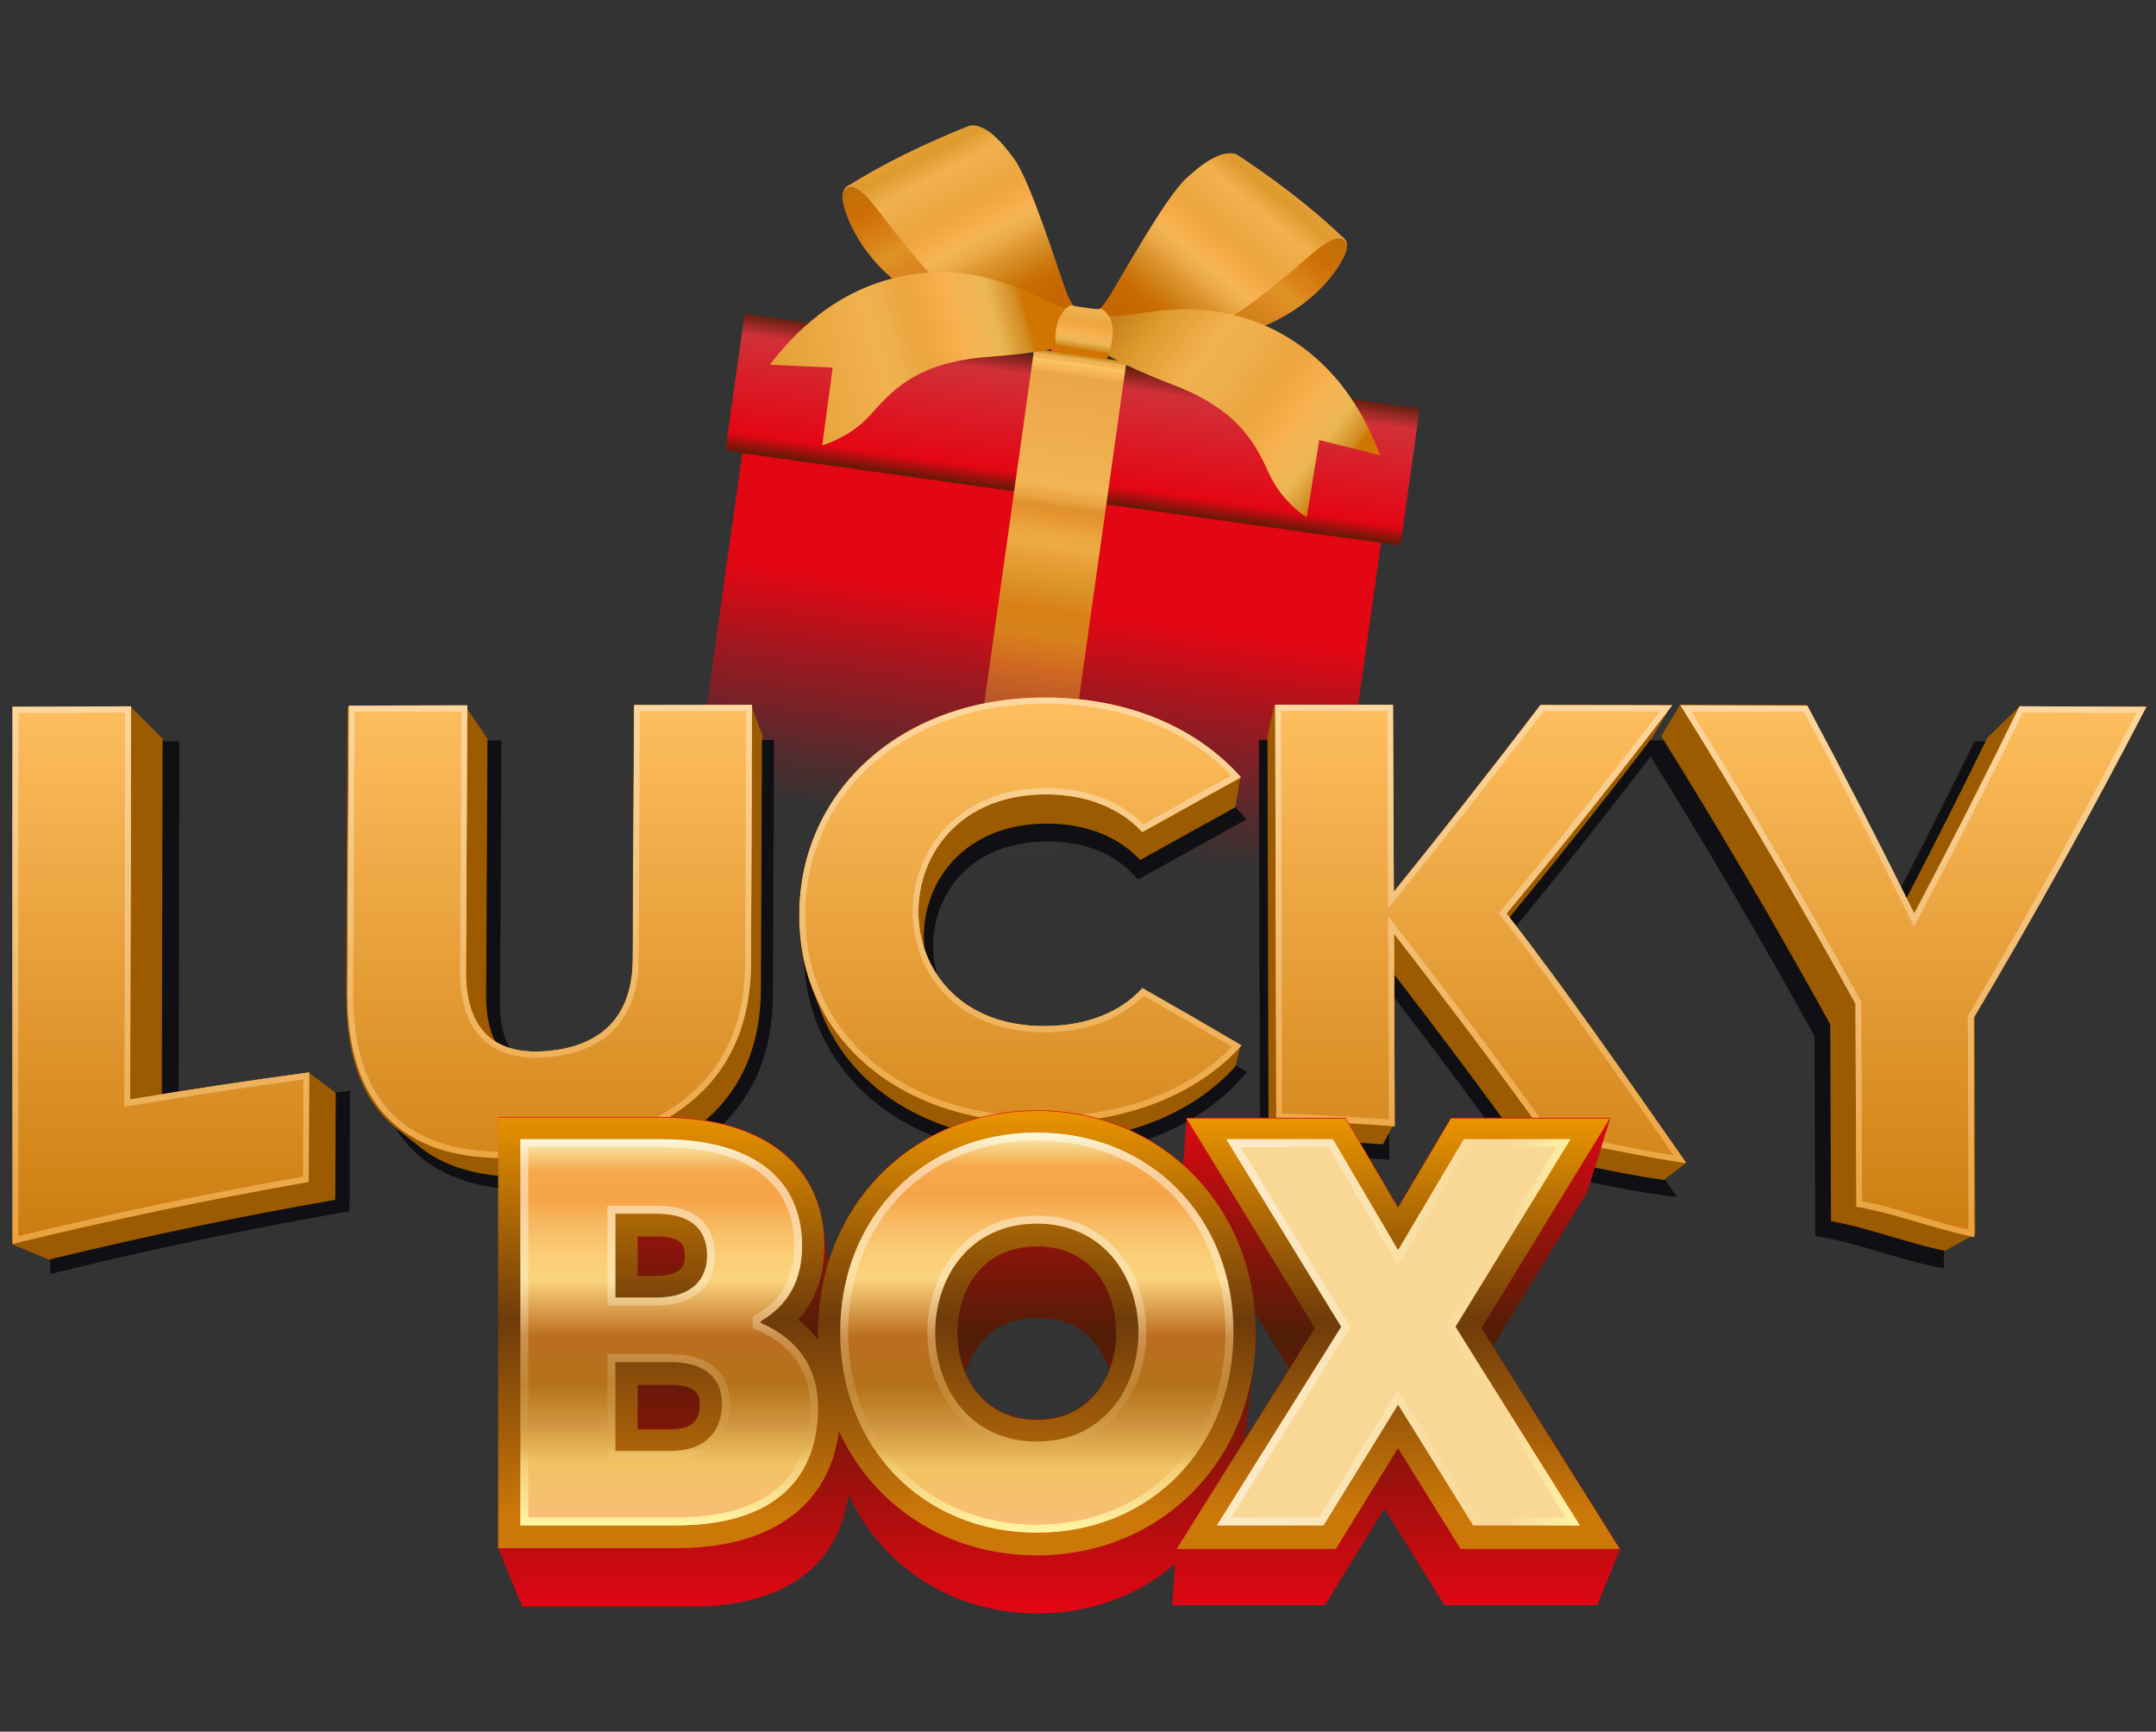 <svg width="132" height="106" viewBox="0 0 132 106" fill="none" xmlns="http://www.w3.org/2000/svg">
<rect x="0" y="0" width="132" height="106" fill="#333333" stroke="none"/>
<g clip-path="url(#clip0_745_56838)">
<g clip-path="url(#clip1_745_56838)">
<path d="M45.842 24.931L84.948 30.423L80.747 60.256C80.744 60.281 80.735 60.305 80.723 60.327C80.71 60.349 80.693 60.367 80.673 60.383C80.653 60.398 80.63 60.409 80.606 60.415C80.581 60.421 80.556 60.423 80.531 60.419L41.805 54.98C41.78 54.977 41.756 54.968 41.734 54.956C41.712 54.943 41.693 54.926 41.678 54.906C41.663 54.886 41.652 54.863 41.646 54.839C41.64 54.814 41.638 54.789 41.642 54.764L45.842 24.931Z" fill="url(#paint0_linear_745_56838)"/>
<path d="M86.761 24.985L45.749 19.225C45.707 19.219 45.664 19.23 45.629 19.256C45.595 19.282 45.572 19.32 45.566 19.362L44.429 27.434C44.426 27.455 44.427 27.477 44.432 27.497C44.438 27.518 44.447 27.537 44.46 27.554C44.473 27.571 44.489 27.585 44.507 27.596C44.526 27.606 44.546 27.613 44.567 27.616L85.578 33.376C85.62 33.382 85.663 33.371 85.698 33.345C85.732 33.319 85.754 33.281 85.761 33.239L86.897 25.167C86.9 25.146 86.899 25.125 86.894 25.104C86.888 25.083 86.879 25.064 86.866 25.047C86.853 25.03 86.837 25.016 86.819 25.005C86.8 24.995 86.78 24.988 86.759 24.985H86.761Z" fill="url(#paint1_linear_745_56838)"/>
<path d="M64.994 19.167C64.994 19.167 65.133 19.018 65.32 18.982C65.32 18.982 65.497 19.05 65.769 19.077C66.041 19.104 66.816 19.274 67.102 19.2C67.102 19.2 67.299 19.281 67.374 19.37C67.449 19.458 67.945 19.876 67.829 20.862C67.713 21.848 67.557 22.269 67.414 22.303C67.271 22.337 66.358 22.122 66.01 22.073C65.662 22.024 64.565 21.97 64.483 21.909C64.401 21.848 63.987 20.165 64.993 19.167H64.994Z" fill="url(#paint2_linear_745_56838)"/>
<path d="M68.964 22.146L63.318 21.353L58.295 57.022L63.941 57.815L68.964 22.146Z" fill="url(#paint3_linear_745_56838)"/>
<path d="M68.295 21.211C70.029 21.67 72.27 21.142 74.044 20.879C79.212 20.112 81.548 17.171 82.245 15.806C82.402 15.498 82.707 14.9 82.171 14.485C79.246 12.22 76.246 9.773 75.727 9.472C75.412 9.289 74.415 9.359 73.206 10.42C71.663 11.776 71.332 12.695 70.154 14.582C68.907 16.578 68.15 18.85 66.221 19.958C66.446 20.339 66.672 20.711 66.898 21.084L66.96 21.185C66.891 22.055 67.508 20.998 67.931 21.365L68.05 21.313L68.295 21.211Z" fill="url(#paint4_linear_745_56838)"/>
<path d="M64.292 21.1L64.397 21.177C64.89 20.911 65.259 22.079 65.384 21.215L65.466 21.13C65.768 20.816 66.071 20.503 66.374 20.181C64.737 18.675 64.498 16.292 63.722 14.07C62.988 11.97 62.868 11.001 61.661 9.338C60.716 8.037 59.759 7.749 59.411 7.858C58.838 8.038 55.373 9.764 52.021 11.329C51.407 11.616 51.573 12.266 51.658 12.601C52.037 14.086 53.668 17.47 58.54 19.356C60.213 20.003 62.282 21.012 64.075 20.946C64.148 20.997 64.221 21.048 64.292 21.1Z" fill="url(#paint5_linear_745_56838)"/>
<path d="M51.655 11.768C51.655 11.768 51.836 11.146 52.57 11.62C53.304 12.095 54.451 13.86 55.104 14.602C55.802 15.395 57.726 18.2 60.469 19.263C63.212 20.327 65.105 20.761 65.405 21.108L66.572 19.874C66.572 19.874 65.902 19.571 65.326 18.005C64.75 16.439 63.113 11.119 62.089 9.721C61.065 8.323 60.211 7.586 59.388 7.683C59.388 7.683 55.386 9.198 52.059 11.295C52.059 11.295 51.658 11.44 51.655 11.766V11.768Z" fill="url(#paint6_linear_745_56838)"/>
<path d="M82.448 15.011C82.448 15.011 82.397 14.365 81.582 14.681C80.767 14.997 79.286 16.495 78.496 17.089C77.652 17.724 75.2 20.082 72.298 20.57C69.396 21.057 67.455 21.1 67.09 21.379L66.197 19.935C66.197 19.935 66.915 19.774 67.796 18.356C68.678 16.938 71.358 12.06 72.645 10.898C73.931 9.737 74.917 9.186 75.703 9.448C75.703 9.448 79.315 11.74 82.148 14.467C82.148 14.467 82.511 14.69 82.448 15.009V15.011Z" fill="url(#paint7_linear_745_56838)"/>
<path d="M55.826 14.051C55.826 14.051 55.539 15.152 55.902 15.578C56.423 16.189 56.664 16.421 57.083 16.896C57.53 17.404 59.713 18.168 61.47 18.849C63.227 19.53 64.438 19.808 64.63 20.03L65.974 19.009C65.974 19.009 65.598 18.736 65.229 17.733C64.86 16.73 63.86 13.727 63.359 12.405C62.966 11.368 61.305 11.373 60.778 11.435C60.778 11.435 58.216 12.405 56.086 13.748C56.086 13.748 55.829 13.84 55.828 14.049L55.826 14.051Z" fill="url(#paint8_linear_745_56838)"/>
<path d="M77.9 16.404C77.9 16.404 77.958 17.541 77.516 17.884C76.882 18.377 76.599 18.556 76.093 18.936C75.552 19.343 73.26 19.65 71.401 19.962C69.542 20.274 68.3 20.301 68.067 20.48L66.957 19.209C66.957 19.209 67.381 19.018 67.945 18.111C68.509 17.203 70.097 14.465 70.856 13.271C71.452 12.335 73.076 12.675 73.58 12.843C73.58 12.843 75.892 14.31 77.706 16.056C77.706 16.056 77.939 16.198 77.899 16.403L77.9 16.404Z" fill="url(#paint9_linear_745_56838)"/>
<path d="M67.706 19.273C67.706 19.273 67.978 19.463 69.526 19.219C71.074 18.975 74.822 18.294 78.692 20.562C82.562 22.83 83.975 26.547 84.504 27.876L80.769 26.934L80.007 31.673C80.007 31.673 78.559 30.786 77.762 29.122C76.966 27.458 76.114 25.21 71.896 23.587C67.679 21.964 67.112 21.225 67.112 21.225L67.706 19.273Z" fill="url(#paint10_linear_745_56838)"/>
<path d="M65.704 18.932C65.704 18.932 65.389 19.036 63.977 18.356C62.565 17.676 59.174 15.943 54.813 16.998C50.452 18.053 48.025 21.204 47.134 22.324L50.982 22.499L50.341 27.256C50.341 27.256 51.984 26.824 53.228 25.461C54.472 24.098 55.937 22.191 60.444 21.853C64.951 21.515 65.707 20.972 65.707 20.972L65.704 18.932Z" fill="url(#paint11_linear_745_56838)"/>
<path d="M65.282 18.867C65.282 18.867 65.421 18.718 65.608 18.682C65.608 18.682 65.785 18.75 66.056 18.777C66.328 18.804 67.102 18.974 67.387 18.9C67.387 18.9 67.584 18.981 67.659 19.07C67.734 19.158 68.229 19.575 68.113 20.56C67.997 21.545 67.841 21.965 67.698 21.999C67.555 22.033 66.643 21.818 66.296 21.769C65.949 21.72 64.853 21.666 64.771 21.605C64.689 21.544 64.277 19.864 65.282 18.867Z" fill="url(#paint12_linear_745_56838)"/>
<path d="M10.932 68.333L10.984 45.378L3.066 45.409V77.988L3.666 77.841C9.401 76.44 15.182 75.231 20.998 74.216L21.398 74.146L21.431 66.765L20.879 66.839C17.57 67.285 14.225 67.788 10.932 68.333ZM39.43 60.669C39.415 63.682 37.949 65.287 34.946 65.575C33.522 65.713 32.441 65.456 31.733 64.811C30.982 64.127 30.606 62.969 30.614 61.369L30.699 45.322L22.781 45.342L22.697 62.66C22.68 66.286 23.652 68.987 25.586 70.691C27.192 72.106 29.461 72.824 32.33 72.824C33.172 72.824 34.078 72.762 35.02 72.639C43.042 71.642 47.295 67.589 47.32 60.917L47.385 45.293L39.507 45.305L39.43 60.671V60.669ZM70.019 61.962L69.682 61.771L69.421 62.057C68.199 63.394 66.358 64.108 64.097 64.121H64.092C61.927 64.121 60.129 63.471 58.89 62.241C57.751 61.111 57.127 59.563 57.132 57.882C57.14 54.815 59.325 51.513 64.123 51.509C66.928 51.509 68.549 52.624 69.415 53.56L69.673 53.839L71.867 52.623C73.174 51.899 74.48 51.174 75.787 50.448L76.313 50.155L75.915 49.704C73.16 46.586 68.968 44.869 64.109 44.868H64.036C55.467 44.868 49.225 50.414 49.195 58.055C49.181 61.419 50.381 64.394 52.665 66.657C55.337 69.306 59.31 70.764 63.851 70.764H64.101C69.048 70.723 73.255 69.054 75.949 66.063L76.345 65.623L75.835 65.322C73.906 64.186 71.967 63.066 70.019 61.962ZM129.421 45.41L120.889 45.378L120.756 45.651C118.903 49.445 116.995 53.211 115.032 56.948C113.139 53.134 111.187 49.349 109.179 45.595L109.042 45.34L92.876 45.303L92.731 45.495C90.194 48.823 87.615 52.118 84.994 55.379L84.954 45.292L77.075 45.284L77.143 70.541L77.605 70.561C79.908 70.662 82.239 70.796 84.535 70.958L85.056 70.995L85.015 60.61C87.797 64.21 90.518 67.856 93.176 71.549L93.303 71.725L93.519 71.748C96.204 72.031 98.921 72.767 101.595 73.133L102.693 73.283L102.057 72.376C98.847 67.786 95.469 62.813 91.735 58.018C94.918 54.175 98.025 50.27 101.057 46.307C104.55 51.922 107.896 57.628 111.09 63.419L111.139 75.655L111.538 75.726C113.827 76.128 116.149 77.059 118.439 77.525L119.022 77.644L118.986 64.253C122.515 58.305 125.872 52.256 129.053 46.115L129.418 45.411L129.421 45.41Z" fill="#0F0F14"/>
<path d="M20.507 66.852L20.491 66.854V66.84L20.475 66.842V66.828L20.459 66.83V66.816L20.443 66.818V66.804L20.427 66.806V66.792L20.411 66.794V66.78L20.395 66.782V66.768L20.379 66.77V66.756L20.363 66.758V66.744L20.347 66.746V66.732L20.331 66.734V66.72L20.315 66.722V66.708L20.299 66.71V66.696L20.283 66.698V66.684L20.267 66.686V66.672L20.251 66.674V66.66L20.235 66.662V66.648L20.219 66.65V66.636L20.203 66.638V66.624L20.187 66.626V66.612L20.171 66.614V66.6L20.155 66.602V66.588L20.139 66.59V66.576L20.123 66.578V66.564L20.107 66.566V66.552L20.091 66.554V66.54L20.075 66.542V66.528L20.059 66.53V66.516L20.043 66.518V66.504L20.027 66.506V66.492L20.011 66.494V66.48L19.995 66.482V66.468L19.979 66.47V66.456L19.963 66.458V66.444L19.947 66.446V66.432L19.931 66.434V66.42L19.915 66.422V66.408L19.899 66.41V66.396L19.883 66.398V66.384L19.867 66.386V66.372L19.851 66.374V66.36L19.835 66.362V66.348L19.819 66.35V66.336L19.803 66.338V66.324L19.787 66.326V66.312L19.771 66.314V66.3L19.755 66.302V66.288L19.739 66.29V66.276L19.723 66.278V66.264L19.707 66.266V66.252L19.691 66.254V66.24L19.675 66.242V66.228L19.659 66.23V66.216L19.643 66.218V66.204L19.627 66.206V66.192L19.611 66.194V66.18L19.595 66.182V66.168L19.579 66.17V66.156L19.563 66.158V66.144L19.547 66.146V66.132L19.531 66.134V66.12L19.515 66.122V66.108L19.499 66.11V66.096L19.483 66.098V66.084L19.467 66.086V66.072L19.451 66.074V66.06L19.435 66.062V66.048L19.419 66.05V66.036L19.403 66.038V66.024L19.387 66.026V66.012L19.371 66.014V66L19.355 66.002V65.988L19.339 65.99V65.976L19.323 65.978V65.964L19.307 65.966V65.952L19.291 65.954V65.94L19.275 65.942V65.928L19.259 65.93V65.916L19.243 65.918V65.904L19.227 65.906V65.892L19.211 65.894V65.88L19.195 65.882V65.868L19.179 65.87V65.856L19.163 65.858V65.844L19.147 65.846V65.832L19.131 65.834V65.82L19.115 65.822V65.808L19.099 65.81V65.796L19.083 65.798V65.784L19.067 65.786V65.772L19.051 65.774V65.76L19.035 65.762V65.748L19.019 65.75V65.736L19.003 65.738V65.724L18.987 65.726V65.712L18.971 65.714V65.7L18.955 65.702V65.688L18.939 65.69V65.676L18.923 65.678V65.664L18.907 65.666V65.652C15.901 66.058 12.9 66.503 9.905 66.987L9.955 45.209H9.936V45.19H9.917V45.171H9.898V45.152H9.879V45.133H9.86V45.114H9.841V45.095H9.822V45.076H9.803V45.057H9.784V45.038H9.765V45.019H9.746V45H9.727V44.981H9.708V44.962H9.689V44.943H9.67V44.924H9.651V44.905H9.632V44.886H9.613V44.867H9.594V44.848H9.575V44.829H9.556V44.81H9.537V44.791H9.518V44.772H9.499V44.753H9.48V44.734H9.461V44.715H9.442V44.696H9.423V44.677H9.404V44.658H9.385V44.639H9.366V44.62H9.347V44.601H9.328V44.582H9.309V44.563H9.29V44.544H9.271V44.525H9.252V44.506H9.233V44.487H9.214V44.468H9.195V44.449H9.176V44.43H9.157V44.411H9.138V44.392H9.119V44.373H9.1V44.354H9.081V44.335H9.062V44.316H9.043V44.297H9.024V44.278H9.005V44.259H8.986V44.24H8.967V44.221H8.948V44.202H8.929V44.183H8.91V44.164H8.891V44.145H8.872V44.126H8.853V44.107H8.834V44.088H8.815V44.069H8.796V44.05H8.777V44.031H8.758V44.012H8.739V43.993H8.72V43.974H8.701V43.955H8.682V43.936H8.663V43.917H8.644V43.898H8.625V43.879H8.606V43.86H8.587V43.841H8.568V43.822H8.549V43.803H8.53V43.784H8.511V43.765H8.492V43.746H8.473V43.727H8.454V43.708H8.435V43.689H8.416V43.67H8.397V43.651H8.378V43.632H8.359V43.613H8.34V43.594H8.321V43.575H8.302V43.556H8.283V43.537H8.264V43.518H8.245V43.499H8.226V43.48H8.207V43.461H8.188V43.442H8.169V43.423H8.15V43.404H8.131V43.385H8.112V43.366H8.093V43.347H8.074V43.328H8.055V43.309H8.036V43.29L0.779 43.318V76.199L0.801 76.194V76.208L0.823 76.203V76.217L0.845 76.212V76.226L0.867 76.221V76.235L0.889 76.23V76.244L0.911 76.239V76.253L0.933 76.248V76.262L0.955 76.257V76.271L0.977 76.266V76.28L0.999 76.275V76.289L1.021 76.284V76.298L1.043 76.293V76.307L1.065 76.302V76.316L1.087 76.311V76.325L1.109 76.32V76.334L1.131 76.329V76.343L1.153 76.338V76.352L1.175 76.347V76.361L1.197 76.356V76.37L1.219 76.365V76.379L1.241 76.374V76.388L1.263 76.383V76.397L1.285 76.392V76.406L1.307 76.401V76.415L1.329 76.41V76.424L1.351 76.419V76.433L1.373 76.428V76.442L1.395 76.437V76.451L1.417 76.446V76.46L1.439 76.455V76.469L1.461 76.464V76.478L1.483 76.473V76.487L1.505 76.482V76.496L1.527 76.491V76.505L1.549 76.5V76.514L1.571 76.509V76.523L1.593 76.518V76.532L1.615 76.527V76.541L1.637 76.536V76.55L1.659 76.545V76.559L1.681 76.554V76.568L1.703 76.563V76.577L1.725 76.572V76.586L1.747 76.581V76.595L1.769 76.59V76.604L1.791 76.599V76.613L1.813 76.608V76.622L1.835 76.617V76.631L1.857 76.626V76.64L1.879 76.635V76.649L1.901 76.644V76.658L1.923 76.653V76.667L1.945 76.662V76.676L1.967 76.671V76.685L1.989 76.68V76.694L2.011 76.689V76.703L2.033 76.698V76.712L2.055 76.707V76.721L2.077 76.716V76.73L2.099 76.725V76.739L2.121 76.734V76.748L2.143 76.743V76.757L2.165 76.752V76.766L2.187 76.761V76.775L2.209 76.77V76.784L2.231 76.779V76.793L2.253 76.788V76.802L2.275 76.797V76.811L2.297 76.806V76.82L2.319 76.815V76.829L2.341 76.824V76.838L2.363 76.833V76.847L2.385 76.842V76.856L2.407 76.851V76.865L2.429 76.86V76.874L2.451 76.869V76.883L2.473 76.878V76.892L2.495 76.887V76.901L2.517 76.896V76.91L2.539 76.905V76.919L2.561 76.914V76.928L2.583 76.923V76.937L2.605 76.932V76.946L2.627 76.941V76.955L2.649 76.95V76.964L2.671 76.959V76.973L2.693 76.968V76.982L2.715 76.977V76.991L2.737 76.986V77L2.759 76.995V77.009L2.781 77.004V77.018L2.803 77.013V77.027L2.825 77.022V77.036L2.847 77.031V77.045L2.869 77.04V77.054L2.891 77.049V77.063L2.913 77.058V77.072L2.935 77.067V77.081L2.957 77.076V77.09L2.979 77.085V77.099L3.001 77.094V77.108C8.8 75.692 14.645 74.469 20.526 73.442L20.556 66.964L20.54 66.966V66.952L20.528 66.929L20.507 66.852ZM46.712 45.1H46.705V45.081H46.698V45.062H46.691V45.043H46.684V45.024H46.677V45.005H46.67V44.986H46.663V44.967H46.656V44.948H46.649V44.929H46.642V44.91H46.635V44.891H46.628V44.872H46.621V44.853H46.614V44.834H46.607V44.815H46.6V44.796H46.593V44.777H46.586V44.758H46.579V44.739H46.572V44.72H46.565V44.701H46.558V44.682H46.551V44.663H46.544V44.644H46.537V44.625H46.53V44.606H46.523V44.587H46.516V44.568H46.509V44.549H46.502V44.53H46.495V44.511H46.488V44.492H46.481V44.473H46.474V44.454H46.467V44.435H46.46V44.416H46.453V44.397H46.446V44.378H46.439V44.359H46.432V44.34H46.425V44.321H46.418V44.302H46.411V44.283H46.404V44.264H46.397V44.245H46.39V44.226H46.383V44.207H46.376V44.188H46.369V44.169H46.362V44.15H46.355V44.131H46.348V44.112H46.341V44.093H46.334V44.074H46.327V44.055H46.32V44.036H46.313V44.017H46.306V43.998H46.299V43.979H46.292V43.96H46.285V43.941H46.278V43.922H46.271V43.903H46.264V43.884H46.257V43.865H46.25V43.846H46.243V43.827H46.236V43.808H46.229V43.789H46.222V43.77H46.215V43.751H46.208V43.732H46.201V43.713H46.194V43.694H46.187V43.675H46.18V43.656H46.173V43.637H46.166V43.618H46.159V43.599H46.152V43.58H46.145V43.561H46.138V43.542H46.131V43.523H46.124V43.504H46.117V43.485H46.11V43.466H46.103V43.447H46.096V43.428H46.089V43.409H46.082V43.39H46.075V43.371H46.068V43.352H46.061V43.333H46.054V43.314H46.047V43.295H46.04V43.276H46.033V43.257H46.026V43.238H46.019V43.219H46.012V43.2L38.796 43.211L38.718 58.759C38.701 62.271 36.788 64.076 33.577 64.384C32.268 64.511 31.191 64.335 30.367 63.845C29.967 63.102 29.757 62.13 29.763 60.906L29.847 45.202H29.834V45.183H29.821V45.164H29.808V45.145H29.795V45.126H29.782V45.107H29.769V45.088H29.756V45.069H29.743V45.05H29.73V45.031H29.717V45.012H29.704V44.993H29.691V44.974H29.678V44.955H29.665V44.936H29.652V44.917H29.639V44.898H29.626V44.879H29.613V44.86H29.6V44.841H29.587V44.822H29.574V44.803H29.561V44.784H29.548V44.765H29.535V44.746H29.522V44.727H29.509V44.708H29.496V44.689H29.483V44.67H29.47V44.651H29.457V44.632H29.444V44.613H29.431V44.594H29.418V44.575H29.405V44.556H29.392V44.537H29.379V44.518H29.366V44.499H29.353V44.48H29.34V44.461H29.327V44.442H29.314V44.423H29.301V44.404H29.288V44.385H29.275V44.366H29.262V44.347H29.249V44.328H29.236V44.309H29.223V44.29H29.21V44.271H29.197V44.252H29.184V44.233H29.171V44.214H29.158V44.195H29.145V44.176H29.132V44.157H29.119V44.138H29.106V44.119H29.093V44.1H29.08V44.081H29.067V44.062H29.054V44.043H29.041V44.024H29.028V44.005H29.015V43.986H29.002V43.967H28.989V43.948H28.976V43.929H28.963V43.91H28.95V43.891H28.937V43.872H28.924V43.853H28.911V43.834H28.898V43.815H28.885V43.796H28.872V43.777H28.859V43.758H28.846V43.739H28.833V43.72H28.82V43.701H28.807V43.682H28.794V43.663H28.781V43.644H28.768V43.625H28.755V43.606H28.742V43.587H28.729V43.568H28.716V43.549H28.703V43.53H28.69V43.511H28.677V43.492H28.664V43.473H28.651V43.454H28.638V43.435H28.625V43.416H28.612V43.397H28.599V43.378H28.586V43.359H28.573V43.34H28.56V43.321H28.547V43.302H28.534V43.283L21.276 43.301L21.191 60.888C21.173 64.94 22.355 67.692 24.535 69.29L24.543 69.296L24.557 69.307L24.571 69.318L24.585 69.329L24.599 69.34L24.613 69.351L24.627 69.362L24.641 69.373L24.655 69.384L24.669 69.395L24.683 69.406L24.697 69.417L24.711 69.428L24.725 69.439L24.739 69.45L24.753 69.461L24.767 69.472L24.781 69.483L24.795 69.494L24.809 69.505L24.823 69.516L24.837 69.527L24.851 69.538L24.865 69.549L24.879 69.56L24.893 69.571L24.907 69.582L24.921 69.593L24.935 69.604L24.949 69.615L24.963 69.626L24.977 69.637L24.991 69.648L25.005 69.659L25.019 69.67L25.033 69.681L25.047 69.692L25.061 69.703L25.075 69.714L25.118 69.747L25.132 69.758L25.146 69.769L25.16 69.78L25.174 69.791L25.188 69.802L25.202 69.813L25.216 69.824L25.23 69.835L25.244 69.846L25.258 69.857L25.272 69.868L25.286 69.879L25.3 69.89L25.314 69.901L25.357 69.934L25.371 69.945L25.385 69.956L25.399 69.967L25.413 69.978L25.427 69.989L25.441 70L25.455 70.011L25.469 70.022L25.483 70.033L25.497 70.044L25.511 70.055L25.525 70.066L25.539 70.077L25.553 70.088L25.567 70.099L25.581 70.11L25.624 70.143L25.636 70.153C27.681 71.839 30.736 72.363 34.603 71.859C42.08 70.93 46.563 67.352 46.588 60.511L46.651 45.233H46.644V45.214L46.662 45.188L46.712 45.1ZM69.944 60.495C68.674 61.885 66.681 62.8 64.01 62.816C59.98 62.85 57.5 60.749 56.605 58.121C56.575 57.861 56.559 57.599 56.558 57.337C56.567 53.874 59.106 50.421 64.086 50.417C66.658 50.413 68.578 51.319 69.805 52.644C71.751 51.565 73.696 50.489 75.64 49.408L75.63 49.397L75.643 49.39L75.633 49.379L75.646 49.372L75.636 49.361L75.649 49.354L75.639 49.343L75.652 49.336L75.642 49.325L75.655 49.318L75.645 49.307L75.658 49.3L75.648 49.289L75.661 49.282L75.651 49.271L75.664 49.264L75.654 49.253L75.667 49.246L75.657 49.235L75.67 49.228L75.66 49.217L75.673 49.21L75.663 49.199L75.676 49.192L75.666 49.181L75.679 49.174L75.669 49.163L75.682 49.156L75.672 49.145L75.685 49.138L75.675 49.127L75.688 49.12L75.678 49.109L75.691 49.102L75.681 49.091L75.694 49.084L75.684 49.073L75.697 49.066L75.687 49.055L75.7 49.048L75.69 49.037L75.703 49.03L75.693 49.019L75.706 49.012L75.696 49.001L75.709 48.994L75.699 48.983L75.712 48.976L75.702 48.965L75.715 48.958L75.705 48.947L75.718 48.94L75.708 48.929L75.721 48.922L75.711 48.911L75.724 48.904L75.714 48.893L75.727 48.886L75.717 48.875L75.73 48.868L75.72 48.857L75.733 48.85L75.723 48.839L75.736 48.832L75.726 48.821L75.739 48.814L75.729 48.803L75.742 48.796L75.732 48.785L75.745 48.778L75.735 48.767L75.748 48.76L75.738 48.749L75.751 48.742L75.741 48.731L75.754 48.724L75.744 48.713L75.757 48.706L75.747 48.695L75.76 48.688L75.75 48.677L75.763 48.67L75.753 48.659L75.766 48.652L75.756 48.641L75.769 48.634L75.759 48.623L75.772 48.616L75.762 48.605L75.775 48.598L75.765 48.587L75.778 48.58L75.768 48.569L75.781 48.562L75.771 48.551L75.784 48.544L75.774 48.533L75.787 48.526L75.777 48.515L75.79 48.508L75.78 48.497L75.793 48.49L75.783 48.479L75.796 48.472L75.786 48.461L75.799 48.454L75.789 48.443L75.802 48.436L75.792 48.425L75.805 48.418L75.795 48.407L75.808 48.4L75.798 48.389L75.811 48.382L75.801 48.371L75.814 48.364L75.804 48.353L75.817 48.346L75.807 48.335L75.82 48.328L75.81 48.317L75.823 48.31L75.813 48.299L75.826 48.292L75.816 48.281L75.829 48.274L75.819 48.263L75.832 48.256L75.822 48.245L75.835 48.238L75.825 48.227L75.838 48.22L75.828 48.209L75.841 48.202L75.831 48.191L75.844 48.184L75.834 48.173L75.847 48.166L75.837 48.155L75.85 48.148L75.84 48.137L75.853 48.13L75.843 48.119L75.856 48.112L75.846 48.101L75.859 48.094L75.849 48.083L75.862 48.076L75.852 48.065L75.865 48.058L75.855 48.047L75.868 48.04L75.858 48.029L75.871 48.022L75.861 48.011L75.874 48.004L75.864 47.993L75.877 47.986L75.867 47.975L75.88 47.968L75.87 47.957L75.883 47.95L75.873 47.939L75.886 47.932L75.876 47.921L75.889 47.914L75.879 47.903L75.892 47.896L75.882 47.885L75.895 47.878L75.885 47.867L75.898 47.86L75.888 47.849L75.901 47.842L75.891 47.831L75.904 47.824L75.894 47.813L75.907 47.806L75.897 47.795L75.91 47.788L75.9 47.777L75.913 47.77L75.903 47.759L75.916 47.752L75.906 47.741L75.919 47.734L75.909 47.723L75.922 47.716L75.912 47.705L75.925 47.698L75.915 47.687L75.928 47.68L75.918 47.669L75.931 47.662L75.921 47.651L75.934 47.644L75.924 47.633L75.937 47.626L75.927 47.615L75.94 47.608L75.93 47.597L75.943 47.59C73.274 44.57 69.053 42.71 63.99 42.709C55.259 42.677 48.95 48.342 48.919 55.979C48.912 57.663 49.209 59.228 49.77 60.642L49.775 60.656L49.781 60.67L49.786 60.683L49.792 60.697L49.797 60.711L49.802 60.724L49.808 60.738L49.813 60.752L49.818 60.766L49.823 60.78L49.828 60.794L49.833 60.808L49.839 60.822L49.844 60.835L49.85 60.849L49.855 60.863L49.86 60.877L49.865 60.891L49.871 60.905L49.876 60.918L49.882 60.932L49.887 60.946L49.892 60.959L49.897 60.973L49.903 60.987L49.908 61.001L49.913 61.015L49.919 61.029L49.924 61.043L49.929 61.057L49.935 61.071L49.94 61.084L49.945 61.098L49.951 61.112L49.956 61.125L49.962 61.139L49.967 61.153L49.972 61.167L49.977 61.181L49.983 61.195L49.988 61.208L49.994 61.222L49.999 61.235L50.005 61.249L50.01 61.263L50.015 61.276L50.021 61.29L50.026 61.304L50.031 61.318L50.036 61.332L50.042 61.346L50.047 61.359L50.053 61.373L50.058 61.387L50.063 61.4L50.069 61.414L50.074 61.428L50.079 61.442L50.084 61.456L50.089 61.47L50.094 61.484L50.099 61.498L50.105 61.512L50.11 61.525L50.116 61.539L50.121 61.553L50.126 61.566L50.132 61.58L50.137 61.594L50.142 61.608L50.147 61.622L50.153 61.636L50.158 61.649L50.164 61.663L50.169 61.676L50.175 61.69L50.18 61.704L50.185 61.717L50.191 61.731L50.196 61.745L50.201 61.759L50.206 61.773L50.212 61.787L50.217 61.8L50.223 61.814L50.228 61.828L50.233 61.841L50.239 61.855L50.244 61.869L50.249 61.883L50.254 61.897L50.26 61.911L50.265 61.924L50.27 61.938L50.276 61.952L50.281 61.965L50.287 61.979L50.292 61.993L50.297 62.007L50.302 62.021C52.228 66.9 57.395 69.941 64.036 69.864C68.959 69.824 73.06 68.14 75.634 65.283L75.628 65.28L75.637 65.271L75.631 65.268L75.64 65.259L75.634 65.256L75.643 65.247L75.637 65.244L75.646 65.235L75.64 65.232L75.649 65.223L75.643 65.22L75.652 65.211L75.646 65.208L75.655 65.199L75.649 65.196L75.658 65.187L75.652 65.184L75.661 65.175L75.655 65.172L75.664 65.163L75.658 65.16L75.667 65.151L75.661 65.148L75.67 65.139L75.664 65.136L75.673 65.127L75.667 65.124L75.676 65.115L75.67 65.112L75.679 65.103L75.673 65.1L75.682 65.091L75.676 65.088L75.685 65.079L75.679 65.076L75.688 65.067L75.682 65.064L75.691 65.055L75.685 65.052L75.694 65.043L75.688 65.04L75.697 65.031L75.691 65.028L75.7 65.019L75.694 65.016L75.703 65.007L75.697 65.004L75.706 64.995L75.7 64.992L75.709 64.983L75.703 64.98L75.712 64.971L75.706 64.968L75.715 64.959L75.709 64.956L75.718 64.947L75.712 64.944L75.721 64.935L75.715 64.932L75.724 64.923L75.718 64.92L75.727 64.911L75.721 64.908L75.73 64.899L75.724 64.896L75.733 64.887L75.727 64.884L75.736 64.875L75.73 64.872L75.739 64.863L75.733 64.86L75.742 64.851L75.736 64.848L75.745 64.839L75.739 64.836L75.748 64.827L75.742 64.824L75.751 64.815L75.745 64.812L75.754 64.803L75.748 64.8L75.757 64.791L75.751 64.788L75.76 64.779L75.754 64.776L75.763 64.767L75.757 64.764L75.766 64.755L75.76 64.752L75.769 64.743L75.763 64.74L75.772 64.731L75.766 64.728L75.775 64.719L75.769 64.716L75.778 64.707L75.772 64.704L75.781 64.695L75.775 64.692L75.784 64.683L75.778 64.68L75.787 64.671L75.781 64.668L75.79 64.659L75.784 64.656L75.793 64.647L75.787 64.644L75.796 64.635L75.79 64.632L75.799 64.623L75.793 64.62L75.802 64.611L75.796 64.608L75.805 64.599L75.799 64.596L75.808 64.587L75.802 64.584L75.811 64.575L75.805 64.572L75.814 64.563L75.808 64.56L75.817 64.551L75.811 64.548L75.82 64.539L75.814 64.536L75.823 64.527L75.817 64.524L75.826 64.515L75.82 64.512L75.829 64.503L75.823 64.5L75.832 64.491L75.826 64.488L75.835 64.479L75.829 64.476L75.838 64.467L75.832 64.464L75.841 64.455L75.835 64.452L75.844 64.443L75.838 64.44L75.847 64.431L75.841 64.428L75.85 64.419L75.844 64.416L75.853 64.407L75.847 64.404L75.856 64.395L75.85 64.392L75.859 64.383L75.853 64.38L75.862 64.371L75.856 64.368L75.865 64.359L75.859 64.356L75.868 64.347L75.862 64.344L75.871 64.335L75.865 64.332L75.874 64.323L75.868 64.32L75.877 64.311L75.871 64.308L75.88 64.299L75.874 64.296L75.883 64.287L75.877 64.284L75.886 64.275L75.88 64.272L75.889 64.263L75.883 64.26L75.892 64.251L75.886 64.248L75.895 64.239L75.889 64.236L75.898 64.227L75.892 64.224L75.901 64.215L75.895 64.212L75.904 64.203L75.898 64.2L75.907 64.191L75.901 64.188L75.91 64.179L75.904 64.176L75.913 64.167L75.907 64.164L75.916 64.155L75.91 64.152L75.919 64.143L75.913 64.14L75.922 64.131L75.916 64.128L75.925 64.119L75.919 64.116L75.928 64.107L75.922 64.104L75.931 64.095L75.925 64.092L75.934 64.083L75.928 64.08L75.937 64.071C73.925 62.886 71.903 61.717 69.871 60.566L69.946 60.559L69.944 60.495ZM92.415 56.166C95.332 52.616 98.245 48.968 101.156 45.148H101.153L101.167 45.129H101.164L101.179 45.11H101.175L101.19 45.091H101.187L101.202 45.072H101.198L101.213 45.053H101.21L101.224 45.034H101.221L101.236 45.015H101.233L101.247 44.996H101.244L101.259 44.977H101.255L101.27 44.958H101.267L101.282 44.939H101.278L101.293 44.92H101.29L101.304 44.901H101.301L101.316 44.882H101.313L101.327 44.863H101.324L101.339 44.844H101.336L101.35 44.825H101.347L101.362 44.806H101.358L101.373 44.787H101.37L101.385 44.768H101.381L101.396 44.749H101.393L101.407 44.73H101.404L101.419 44.711H101.416L101.43 44.692H101.427L101.442 44.673H101.439L101.453 44.654H101.45L101.465 44.635H101.461L101.476 44.616H101.473L101.488 44.597H101.484L101.499 44.578H101.496L101.51 44.559H101.507L101.522 44.54H101.519L101.533 44.521H101.53L101.545 44.502H101.542L101.556 44.483H101.553L101.568 44.464H101.564L101.579 44.445H101.576L101.591 44.426H101.587L101.602 44.407H101.599L101.613 44.388H101.61L101.625 44.369H101.622L101.636 44.35H101.633L101.648 44.331H101.645L101.659 44.312H101.656L101.671 44.293H101.667L101.682 44.274H101.679L101.694 44.255H101.69L101.705 44.236H101.702L101.716 44.217H101.713L101.728 44.198H101.725L101.739 44.179H101.736L101.751 44.16H101.748L101.762 44.141H101.759L101.774 44.122H101.77L101.785 44.103H101.782L101.797 44.084H101.793L101.808 44.065H101.805L101.819 44.046H101.816L101.831 44.027H101.828L101.842 44.008H101.839L101.854 43.989H101.851L101.865 43.97H101.862L101.877 43.951H101.873L101.888 43.932H101.885L101.9 43.913H101.896L101.911 43.894H101.908L101.922 43.875H101.919L101.934 43.856H101.931L101.945 43.837H101.942L101.957 43.818H101.954L101.968 43.799H101.965L101.98 43.78H101.976L101.991 43.761H101.988L102.003 43.742H101.999L102.014 43.723H102.011L102.025 43.704H102.022L102.037 43.685H102.034L102.048 43.666H102.045L102.06 43.647H102.057L102.071 43.628H102.068L102.083 43.609H102.079L102.094 43.59H102.091L102.106 43.571H102.102L102.117 43.552H102.114L102.128 43.533H102.125L102.14 43.514H102.137L102.151 43.495H102.148L102.163 43.476H102.16L102.174 43.457H102.171L102.186 43.438H102.182L102.197 43.419H102.194L102.209 43.4H102.205L102.22 43.381H102.217L102.231 43.362H102.228L102.243 43.343H102.24L102.254 43.324H102.251L102.266 43.305H102.263L102.277 43.286H102.274L102.289 43.267H102.285L102.3 43.248H102.297L102.312 43.229C99.625 43.222 96.939 43.217 94.252 43.213C91.311 47.071 88.315 50.888 85.266 54.662L85.22 43.2L78.003 43.193V43.212H77.999V43.231H77.995V43.25H77.991V43.269H77.987V43.288H77.983V43.307H77.979V43.326H77.975V43.345H77.971V43.364H77.967V43.383H77.963V43.402H77.959V43.421H77.955V43.44H77.951V43.459H77.947V43.478H77.943V43.497H77.939V43.516H77.935V43.535H77.931V43.554H77.927V43.573H77.923V43.592H77.919V43.611H77.915V43.63H77.911V43.649H77.907V43.668H77.903V43.687H77.899V43.706H77.895V43.725H77.891V43.744H77.887V43.763H77.883V43.782H77.879V43.801H77.875V43.82H77.871V43.839H77.867V43.858H77.863V43.877H77.859V43.896H77.855V43.915H77.851V43.934H77.847V43.953H77.843V43.972H77.839V43.991H77.835V44.01H77.831V44.029H77.827V44.048H77.823V44.067H77.819V44.086H77.815V44.105H77.811V44.124H77.807V44.143H77.803V44.162H77.799V44.181H77.795V44.2H77.791V44.219H77.787V44.238H77.783V44.257H77.779V44.276H77.775V44.295H77.771V44.314H77.767V44.333H77.763V44.352H77.759V44.371H77.755V44.39H77.751V44.409H77.747V44.428H77.743V44.447H77.739V44.466H77.735V44.485H77.731V44.504H77.727V44.523H77.723V44.542H77.719V44.561H77.715V44.58H77.711V44.599H77.707V44.618H77.703V44.637H77.699V44.656H77.695V44.675H77.691V44.694H77.687V44.713H77.683V44.732H77.679V44.751H77.675V44.77H77.671V44.789H77.667V44.808H77.663V44.827H77.659V44.846H77.655V44.865H77.651V44.884H77.647V44.903H77.643V44.922H77.639V44.941H77.635V44.96H77.631V44.979H77.627V44.998H77.623V45.017H77.619V45.036H77.615V45.055H77.611V45.074H77.607V45.093H77.603V45.112H77.599L77.665 69.647C80.002 69.75 82.338 69.884 84.672 70.049V70.038H84.678V70.027H84.684V70.016H84.69V70.005H84.696V69.994H84.702V69.983H84.708V69.972H84.714V69.961H84.72V69.95H84.726V69.939H84.732V69.928H84.738V69.917H84.744V69.906H84.75V69.895H84.756V69.884H84.762V69.873H84.768V69.862H84.774V69.851H84.78V69.84H84.786V69.829H84.792V69.818H84.798V69.807H84.804V69.796H84.81V69.785H84.816V69.774H84.822V69.763H84.828V69.752H84.834V69.741H84.84V69.73H84.846V69.719H84.852V69.708H84.858V69.697H84.864V69.686H84.87V69.675H84.876V69.664H84.882V69.653H84.888V69.642H84.894V69.631H84.9V69.62H84.906V69.609H84.912V69.598H84.918V69.587H84.924V69.576H84.93V69.565H84.936V69.554H84.942V69.543H84.948V69.532H84.954V69.521H84.96V69.51H84.966V69.499H84.972V69.488H84.978V69.477H84.984V69.466H84.99V69.455H84.996V69.444H85.002V69.433H85.008V69.422H85.014V69.411H85.02V69.4H85.026V69.389H85.032V69.378H85.038V69.367H85.044V69.356H85.05V69.345H85.056V69.334H85.062V69.323H85.068V69.312H85.074V69.301H85.08V69.29H85.086V69.279H85.092V69.268H85.098V69.257H85.104V69.246H85.11V69.235H85.116V69.224H85.122V69.213H85.128V69.202H85.134V69.191H85.14V69.18H85.146V69.169H85.152V69.158H85.158V69.147H85.164V69.136H85.17V69.125H85.176V69.114H85.182V69.103H85.188V69.092H85.194V69.081H85.2V69.07H85.206V69.059H85.212V69.048H85.218V69.037H85.224V69.026H85.23V69.015H85.236V69.004H85.242V68.993H85.248V68.982H85.254V68.971H85.26V68.96H85.266V68.949H85.272V68.938H85.278L85.24 59.497C88.13 63.227 90.954 67.008 93.711 70.837C96.437 71.124 99.159 71.861 101.878 72.232L101.869 72.219L101.891 72.222L101.881 72.209C101.888 72.209 101.896 72.21 101.904 72.212L101.894 72.199C101.901 72.199 101.909 72.2 101.917 72.202L101.907 72.189C101.915 72.189 101.923 72.19 101.93 72.192L101.92 72.179C101.927 72.179 101.935 72.18 101.943 72.182L101.933 72.169L101.956 72.172L101.946 72.159L101.969 72.162L101.959 72.149L101.982 72.152L101.972 72.139L101.995 72.142L101.985 72.129L102.008 72.132L101.998 72.119L102.021 72.122L102.011 72.109L102.034 72.112L102.024 72.099L102.046 72.102L102.037 72.089L102.059 72.092L102.05 72.079L102.072 72.082L102.063 72.069L102.085 72.072L102.076 72.059L102.098 72.062L102.089 72.049L102.111 72.052L102.102 72.039L102.124 72.042L102.115 72.029L102.137 72.032L102.128 72.019L102.15 72.022L102.141 72.009L102.163 72.012L102.154 71.999L102.176 72.002L102.167 71.989L102.189 71.992L102.18 71.979L102.202 71.982L102.193 71.969L102.215 71.972L102.206 71.959L102.228 71.962L102.219 71.949L102.241 71.952L102.232 71.939L102.254 71.942L102.245 71.929L102.267 71.932L102.258 71.919L102.28 71.922L102.271 71.909L102.293 71.912L102.284 71.899L102.306 71.902L102.297 71.889L102.319 71.892L102.31 71.879L102.332 71.882L102.323 71.869L102.345 71.872L102.336 71.859L102.358 71.862L102.349 71.849L102.371 71.852L102.362 71.839L102.384 71.842L102.375 71.829L102.397 71.832L102.388 71.819L102.41 71.822L102.401 71.809L102.423 71.812L102.414 71.799L102.436 71.802L102.427 71.789L102.449 71.792L102.44 71.779L102.462 71.782L102.453 71.769L102.475 71.772L102.466 71.759L102.488 71.762L102.479 71.749L102.501 71.752L102.492 71.739L102.514 71.742L102.505 71.729L102.527 71.732L102.518 71.719L102.54 71.722L102.531 71.709L102.553 71.712L102.544 71.699L102.566 71.702L102.557 71.689L102.579 71.692L102.57 71.679L102.592 71.682C102.589 71.677 102.586 71.673 102.583 71.669L102.605 71.672L102.595 71.659C102.602 71.659 102.61 71.66 102.618 71.662L102.608 71.649C102.616 71.649 102.624 71.65 102.631 71.652L102.621 71.639C102.628 71.639 102.636 71.64 102.644 71.642L102.634 71.629L102.657 71.632L102.647 71.619L102.67 71.622L102.66 71.609L102.683 71.612L102.673 71.599L102.696 71.602L102.686 71.589L102.709 71.592L102.699 71.579L102.722 71.582L102.712 71.569L102.735 71.572L102.725 71.559L102.747 71.562C102.744 71.557 102.741 71.553 102.738 71.549L102.76 71.552L102.751 71.539L102.773 71.542L102.764 71.529L102.786 71.532L102.777 71.519L102.799 71.522L102.79 71.509L102.812 71.512L102.803 71.499L102.825 71.502L102.816 71.489L102.838 71.492L102.829 71.479L102.851 71.482L102.842 71.469L102.864 71.472L102.855 71.459L102.877 71.462L102.868 71.449L102.89 71.452L102.881 71.439L102.903 71.442L102.894 71.429L102.916 71.432L102.907 71.419L102.929 71.422L102.92 71.409L102.942 71.412L102.933 71.399L102.955 71.402L102.946 71.389L102.968 71.392L102.959 71.379L102.981 71.382L102.972 71.369L102.994 71.372L102.985 71.359L103.007 71.362L102.998 71.349L103.02 71.352L103.011 71.339L103.033 71.342L103.024 71.329L103.046 71.332L103.037 71.319L103.059 71.322L103.05 71.309L103.072 71.312L103.063 71.299L103.085 71.302L103.076 71.289L103.098 71.292L103.089 71.279L103.111 71.282L103.102 71.269L103.124 71.272L103.115 71.259L103.137 71.262L103.128 71.249L103.15 71.252L103.141 71.239L103.163 71.242L103.154 71.229L103.176 71.232L103.167 71.219L103.189 71.222C99.581 66.065 95.969 60.816 92.359 56.183L92.34 56.199L92.415 56.166Z" fill="#9C5B00"/>
<path d="M120.837 62.309C124.542 56.065 128.068 49.715 131.409 43.269C128.822 43.258 126.235 43.248 123.646 43.239L123.636 43.258H123.626L123.617 43.277H123.607L123.597 43.296H123.587L123.578 43.315H123.568L123.558 43.334H123.548L123.539 43.353H123.529L123.519 43.372H123.509L123.5 43.391H123.49L123.48 43.41H123.47L123.461 43.429H123.451L123.441 43.448H123.431L123.422 43.467H123.412L123.402 43.486H123.392L123.383 43.505H123.373L123.363 43.524H123.353L123.344 43.543H123.334L123.324 43.562H123.314L123.305 43.581H123.295L123.285 43.6H123.275L123.265 43.619H123.256L123.246 43.638H123.236L123.226 43.657H123.217L123.207 43.676H123.197L123.187 43.695H123.178L123.168 43.714H123.158L123.148 43.733H123.139L123.129 43.752H123.119L123.109 43.771H123.1L123.09 43.79H123.08L123.07 43.809H123.061L123.051 43.828H123.041L123.031 43.847H123.022L123.012 43.866H123.002L122.992 43.885H122.983L122.973 43.904H122.963L122.953 43.923H122.944L122.934 43.942H122.924L122.914 43.961H122.905L122.895 43.98H122.885L122.875 43.999H122.866L122.856 44.018H122.846L122.836 44.037H122.827L122.817 44.056H122.807L122.797 44.075H122.787C122.784 44.082 122.781 44.088 122.778 44.094H122.768L122.758 44.113H122.748L122.739 44.132H122.729L122.719 44.151H122.709L122.7 44.17H122.69L122.68 44.189H122.67L122.661 44.208H122.651L122.641 44.227H122.631L122.622 44.246H122.612L122.602 44.265H122.592L122.583 44.284H122.573L122.563 44.303H122.553L122.544 44.322H122.534L122.524 44.341H122.514L122.505 44.36H122.495L122.485 44.379H122.475L122.466 44.398H122.456L122.446 44.417H122.436L122.427 44.436H122.417L122.407 44.455H122.397L122.388 44.474H122.378L122.368 44.493H122.358L122.349 44.512H122.339L122.329 44.531H122.319L122.309 44.55H122.3L122.29 44.569H122.28L122.27 44.588H122.261L122.251 44.607H122.241L122.231 44.626H122.222L122.212 44.645H122.202L122.192 44.664H122.183L122.173 44.683H122.163L122.153 44.702H122.144L122.134 44.721H122.124L122.114 44.74H122.105L122.095 44.759H122.085L122.075 44.778H122.066L122.056 44.797H122.046L122.036 44.816H122.027L122.017 44.835H122.007L121.997 44.854H121.988L121.978 44.873H121.968L121.958 44.892H121.949L121.939 44.911H121.929L121.919 44.93H121.91L121.9 44.949H121.89L121.88 44.968H121.871L121.861 44.987H121.851L121.841 45.006H121.832L121.822 45.025H121.812L121.802 45.044H121.792L121.783 45.063H121.773L121.763 45.082H121.753L121.744 45.101H121.734L121.724 45.12H121.714L121.705 45.139H121.695L121.685 45.158H121.675C120.065 48.455 118.413 51.73 116.72 54.985C114.748 51.009 112.715 47.063 110.62 43.15L102.855 43.13L102.868 43.149H102.844L102.856 43.168H102.832L102.845 43.187H102.821L102.833 43.206H102.81L102.822 43.225H102.798L102.811 43.244H102.787L102.799 43.263H102.775L102.788 43.282H102.764L102.776 43.301H102.752L102.765 43.32H102.741L102.753 43.339H102.729L102.742 43.358H102.718L102.73 43.377H102.707L102.719 43.396H102.695L102.708 43.415H102.684L102.696 43.434H102.672L102.685 43.453H102.661L102.673 43.472H102.649L102.662 43.491H102.638L102.65 43.51H102.626L102.639 43.529H102.615L102.627 43.548H102.604L102.616 43.567H102.592L102.605 43.586H102.581L102.593 43.605H102.569L102.582 43.624H102.558L102.57 43.643H102.546L102.559 43.662H102.535L102.547 43.681H102.523L102.536 43.7H102.512L102.524 43.719H102.501L102.513 43.738H102.489L102.502 43.757H102.478L102.49 43.776H102.466L102.479 43.795H102.455L102.467 43.814H102.443L102.456 43.833H102.432L102.444 43.852H102.42L102.433 43.871H102.409L102.421 43.89H102.398L102.41 43.909H102.386L102.399 43.928H102.375L102.387 43.947H102.363L102.376 43.966H102.352L102.364 43.985H102.34L102.353 44.004H102.329L102.341 44.023H102.317L102.33 44.042H102.306L102.318 44.061H102.295L102.307 44.08H102.283L102.296 44.099H102.272L102.284 44.118H102.26L102.273 44.137H102.249L102.261 44.156H102.237L102.25 44.175H102.226L102.238 44.194H102.214L102.227 44.213H102.203L102.215 44.232H102.192L102.204 44.251H102.18L102.193 44.27H102.169L102.181 44.289H102.157L102.17 44.308H102.146L102.158 44.327H102.134L102.147 44.346H102.123L102.135 44.365H102.111L102.124 44.384H102.1L102.112 44.403H102.089L102.101 44.422H102.077L102.09 44.441H102.066L102.078 44.46H102.054L102.067 44.479H102.043L102.055 44.498H102.031L102.044 44.517H102.02L102.032 44.536H102.009L102.021 44.555H101.997L102.01 44.574H101.986L101.998 44.593H101.974L101.987 44.612H101.963L101.975 44.631H101.951L101.964 44.65H101.94L101.952 44.669H101.928L101.941 44.688H101.917L101.929 44.707H101.906L101.918 44.726H101.894L101.907 44.745H101.883L101.895 44.764H101.871L101.884 44.783H101.86L101.872 44.802H101.848L101.861 44.821H101.837L101.849 44.84H101.825L101.838 44.859H101.814L101.826 44.878H101.803L101.815 44.897H101.791L101.804 44.916H101.78L101.792 44.935H101.768L101.781 44.954H101.757L101.769 44.973H101.745L101.758 44.992H101.734L101.746 45.011H101.722L101.735 45.03H101.711L101.723 45.049H101.7C105.307 50.84 108.759 56.726 112.054 62.7C112.07 66.235 112.086 71.217 112.102 74.753C114.432 75.163 116.758 76.095 119.081 76.567V76.554L119.1 76.557V76.544L119.118 76.547V76.534L119.136 76.537V76.524L119.155 76.527V76.514L119.173 76.517V76.504L119.192 76.507V76.494L119.21 76.497V76.484L119.229 76.487V76.474L119.247 76.477V76.464L119.265 76.467V76.454L119.284 76.457V76.444L119.302 76.447V76.434L119.321 76.437V76.424L119.339 76.427V76.414L119.358 76.417V76.404L119.376 76.407V76.394L119.394 76.397V76.384L119.413 76.387V76.374L119.431 76.377V76.364L119.45 76.367V76.354L119.468 76.357V76.344C119.475 76.345 119.481 76.346 119.487 76.347V76.334L119.505 76.337V76.324L119.524 76.327V76.314L119.542 76.317V76.304L119.56 76.307V76.294C119.567 76.295 119.573 76.296 119.579 76.297V76.284L119.597 76.287V76.274L119.616 76.277V76.264L119.634 76.267V76.254L119.653 76.257V76.244L119.671 76.247V76.234L119.689 76.237V76.224L119.708 76.227V76.214L119.726 76.217V76.204L119.745 76.207V76.194L119.763 76.197V76.184L119.782 76.187V76.174L119.8 76.177V76.164L119.818 76.167V76.154L119.837 76.157V76.144L119.855 76.147V76.134L119.874 76.137V76.124L119.892 76.127V76.114L119.911 76.117V76.104L119.929 76.107V76.094L119.948 76.097V76.084L119.966 76.087V76.074L119.984 76.077V76.064L120.003 76.067V76.054L120.021 76.057V76.044L120.04 76.047V76.034L120.058 76.037V76.024L120.077 76.027V76.014L120.095 76.017V76.004L120.113 76.007V75.994L120.132 75.997V75.984L120.15 75.987V75.974L120.169 75.977V75.964L120.187 75.967V75.954L120.206 75.957V75.944L120.224 75.947V75.934L120.242 75.937V75.924L120.261 75.927V75.914L120.279 75.917V75.904L120.298 75.907V75.894L120.316 75.897V75.884L120.335 75.887V75.874L120.353 75.877V75.864L120.372 75.867V75.854L120.39 75.857V75.844L120.408 75.847V75.834C120.415 75.835 120.421 75.836 120.427 75.837V75.824L120.445 75.827V75.814L120.464 75.817V75.804L120.482 75.807V75.794L120.501 75.797V75.784L120.519 75.787V75.774L120.537 75.777V75.764L120.556 75.767V75.754L120.574 75.757V75.744L120.593 75.747V75.734L120.611 75.737V75.724L120.63 75.727V75.714L120.648 75.717V75.704L120.666 75.707V75.694L120.685 75.697V75.684L120.703 75.687V75.674L120.722 75.677V75.664L120.74 75.667V75.654L120.759 75.657V75.644L120.777 75.647V75.634L120.796 75.637V75.624L120.814 75.627V75.614L120.832 75.617V75.604L120.851 75.607V75.594L120.869 75.597V75.584L120.888 75.587V75.574L120.906 75.577V75.564L120.925 75.567V75.554L120.943 75.557C120.931 71.73 120.919 65.964 120.907 62.137L120.895 62.202L120.837 62.309Z" fill="#9C5B00"/>
<path d="M18.933 65.648L18.902 72.353C12.816 73.415 6.767 74.68 0.765 76.147V43.266L8.022 43.238L7.967 67.304C11.615 66.694 15.27 66.141 18.933 65.648ZM46.043 43.145L45.978 58.957C45.952 66.036 41.312 69.739 33.574 70.701C25.84 71.708 21.235 68.758 21.271 60.783L21.356 43.196C23.775 43.189 26.195 43.183 28.614 43.178L28.527 59.43C28.508 63.121 30.354 64.646 33.608 64.329C36.82 64.021 38.732 62.216 38.749 58.704L38.827 43.156L46.043 43.145ZM69.944 60.491C71.976 61.642 73.998 62.81 76.01 63.996C73.347 66.954 69.103 68.696 64.007 68.737C55.214 68.84 48.917 63.659 48.949 55.971C48.98 48.334 55.289 42.668 64.02 42.701C69.084 42.701 73.305 44.561 75.973 47.582C73.962 48.701 71.949 49.814 69.935 50.932C68.665 49.56 66.679 48.623 64.017 48.628C58.863 48.632 56.235 52.206 56.226 55.789C56.217 59.381 58.836 62.856 64.01 62.812C66.681 62.797 68.674 61.881 69.944 60.491ZM94.794 69.77C91.722 65.505 88.572 61.297 85.345 57.149L85.392 68.943C82.977 68.772 80.559 68.634 78.14 68.527L78.072 43.136L85.289 43.143L85.335 54.605C88.383 50.831 91.379 47.014 94.32 43.156L102.38 43.172C99.082 47.489 95.699 51.74 92.231 55.921C95.902 60.626 99.577 65.953 103.246 71.199C100.432 70.814 97.614 70.066 94.795 69.769L94.794 69.77ZM120.837 62.305C120.849 66.132 120.861 71.898 120.873 75.725C118.47 75.236 116.062 74.288 113.651 73.864C113.635 70.205 113.619 65.1 113.602 61.441C110.192 55.258 106.619 49.167 102.885 43.174L110.65 43.194C112.903 47.402 115.086 51.647 117.198 55.928C119.342 51.868 121.49 47.648 123.646 43.236C126.233 43.245 128.821 43.255 131.409 43.266C128.068 49.713 124.543 56.061 120.837 62.305Z" fill="url(#paint13_linear_745_56838)"/>
<path d="M18.933 65.648L18.902 72.353C12.816 73.415 6.767 74.68 0.765 76.147V43.266L8.022 43.238L7.967 67.304C11.615 66.694 15.27 66.141 18.933 65.648ZM46.043 43.145L45.978 58.957C45.952 66.036 41.312 69.739 33.574 70.701C25.84 71.708 21.235 68.758 21.271 60.783L21.356 43.196C23.775 43.189 26.195 43.183 28.614 43.178L28.527 59.43C28.508 63.121 30.354 64.646 33.608 64.329C36.82 64.021 38.732 62.216 38.749 58.704L38.827 43.156L46.043 43.145ZM69.944 60.491C71.976 61.642 73.998 62.81 76.01 63.996C73.347 66.954 69.103 68.696 64.007 68.737C55.214 68.84 48.917 63.659 48.949 55.971C48.98 48.334 55.289 42.668 64.02 42.701C69.084 42.701 73.305 44.561 75.973 47.582C73.962 48.701 71.949 49.814 69.935 50.932C68.665 49.56 66.679 48.623 64.017 48.628C58.863 48.632 56.235 52.206 56.226 55.789C56.217 59.381 58.836 62.856 64.01 62.812C66.681 62.797 68.674 61.881 69.944 60.491ZM94.794 69.77C91.722 65.505 88.572 61.297 85.345 57.149L85.392 68.943C82.977 68.772 80.559 68.634 78.14 68.527L78.072 43.136L85.289 43.143L85.335 54.605C88.383 50.831 91.379 47.014 94.32 43.156L102.38 43.172C99.082 47.489 95.699 51.74 92.231 55.921C95.902 60.626 99.577 65.953 103.246 71.199C100.432 70.814 97.614 70.066 94.795 69.769L94.794 69.77ZM120.837 62.305C120.849 66.132 120.861 71.898 120.873 75.725C118.47 75.236 116.062 74.288 113.651 73.864C113.635 70.205 113.619 65.1 113.602 61.441C110.192 55.258 106.619 49.167 102.885 43.174L110.65 43.194C112.903 47.402 115.086 51.647 117.198 55.928C119.342 51.868 121.49 47.648 123.646 43.236C126.233 43.245 128.821 43.255 131.409 43.266C128.068 49.713 124.543 56.061 120.837 62.305Z" fill="url(#paint14_linear_745_56838)"/>
<path d="M8.023 43.234L0.766 43.262V76.143C6.768 74.676 12.817 73.411 18.903 72.349L18.934 65.644C15.27 66.138 11.615 66.69 7.968 67.299L8.023 43.234ZM8.023 67.678C11.533 67.092 15.051 66.559 18.576 66.079L18.549 72.024C12.703 73.051 6.891 74.266 1.122 75.665V43.644L7.667 43.619L7.65 51.223L7.613 67.3V67.747L8.023 67.678Z" fill="url(#paint15_linear_745_56838)"/>
<path d="M38.749 58.7C38.732 62.212 36.819 64.017 33.608 64.325C33.341 64.352 33.073 64.366 32.805 64.366C30.053 64.366 28.509 62.802 28.527 59.426L28.614 43.174L21.356 43.192L21.271 60.779C21.24 67.756 24.76 70.887 30.821 70.887C31.688 70.887 32.606 70.824 33.575 70.697C41.312 69.735 45.953 66.033 45.979 58.953L46.044 43.141L38.827 43.152L38.749 58.7ZM39.143 50.928L39.18 43.534L45.685 43.524L45.621 58.951C45.597 65.499 41.53 69.322 33.53 70.317C32.576 70.442 31.664 70.504 30.819 70.504C27.727 70.504 25.384 69.667 23.855 68.015C22.361 66.401 21.61 63.966 21.625 60.78L21.708 43.572L28.254 43.555L28.213 51.265L28.169 59.422C28.16 61.208 28.577 62.57 29.409 63.469C30.193 64.316 31.335 64.746 32.803 64.746C33.069 64.746 33.35 64.732 33.637 64.704C37.195 64.363 39.085 62.287 39.102 58.7L39.141 50.926L39.143 50.928Z" fill="url(#paint16_linear_745_56838)"/>
<path d="M64.01 62.808H63.914C58.804 62.808 56.218 59.354 56.227 55.784C56.236 52.2 58.864 48.627 64.018 48.623H64.036C66.689 48.623 68.669 49.559 69.936 50.928C71.95 49.811 73.963 48.698 75.974 47.579C73.306 44.559 69.084 42.699 64.021 42.698H63.946C55.254 42.698 48.981 48.353 48.95 55.968C48.918 63.581 55.092 68.735 63.752 68.735C63.837 68.735 63.923 68.734 64.008 68.733C69.103 68.692 73.348 66.949 76.011 63.992C73.999 62.807 71.977 61.638 69.945 60.487C68.675 61.877 66.682 62.792 64.011 62.808H64.01ZM75.421 64.081C72.761 66.8 68.73 68.313 64.004 68.351L63.751 68.352C59.006 68.352 54.946 66.789 52.318 63.952C50.334 61.809 49.292 59.049 49.305 55.969C49.336 48.5 55.493 43.079 63.946 43.079H64.021C68.656 43.079 72.669 44.637 75.382 47.476C74.082 48.199 72.782 48.92 71.482 49.639L70.001 50.46C68.942 49.404 67.083 48.239 64.038 48.239H64.019C58.683 48.244 55.882 52.037 55.873 55.782C55.868 57.672 56.544 59.445 57.776 60.772C59.243 62.353 61.366 63.189 63.917 63.189H64.015C66.507 63.174 68.573 62.402 70.01 60.953C71.823 61.981 73.627 63.023 75.424 64.079L75.421 64.081Z" fill="url(#paint17_linear_745_56838)"/>
<path d="M102.38 43.17C99.693 43.163 97.007 43.158 94.32 43.154C91.379 47.012 88.384 50.829 85.335 54.603L85.289 43.141L78.072 43.134L78.14 68.525C80.558 68.632 82.975 68.77 85.392 68.941L85.345 57.147C88.572 61.296 91.722 65.503 94.794 69.768C97.614 70.065 100.431 70.813 103.245 71.198C99.576 65.952 95.901 60.625 92.23 55.92C95.699 51.739 99.082 47.489 102.379 43.171L102.38 43.17ZM102.455 70.704C99.973 70.373 97.464 69.665 94.981 69.402C91.936 65.178 88.815 61.01 85.618 56.9L84.985 56.084L84.989 57.146L85.013 63.043L85.035 68.53C82.864 68.38 80.668 68.254 78.495 68.156L78.429 43.515C80.598 43.516 82.766 43.518 84.935 43.521L84.948 46.726L84.979 54.603L84.983 55.621L85.603 54.851C88.616 51.12 91.578 47.347 94.488 43.534L101.628 43.548C98.484 47.647 95.262 51.686 91.964 55.662L91.76 55.909L91.957 56.162C95.746 61.02 99.186 66.059 102.454 70.702L102.455 70.704Z" fill="url(#paint18_linear_745_56838)"/>
<path d="M131.409 43.262C128.822 43.251 126.235 43.241 123.646 43.232C121.564 47.497 119.414 51.728 117.197 55.924C115.085 51.643 112.902 47.398 110.649 43.19L102.885 43.17C106.618 49.163 110.191 55.254 113.601 61.437C113.617 65.096 113.634 70.201 113.651 73.86C116.062 74.284 118.47 75.232 120.873 75.721C120.86 71.894 120.849 66.128 120.836 62.301C124.542 56.057 128.068 49.709 131.409 43.262ZM120.481 62.303L120.516 75.26C118.357 74.825 116.171 73.919 114.005 73.536L113.973 65.09L113.957 61.436V61.332L113.907 61.243C110.608 55.258 107.155 49.36 103.551 43.554L110.443 43.571C112.658 47.713 114.804 51.89 116.882 56.102L117.186 56.718L117.506 56.112C119.688 51.979 121.806 47.812 123.859 43.614C126.174 43.622 128.489 43.631 130.803 43.641C127.555 49.888 124.131 56.041 120.536 62.095L120.48 62.19L120.481 62.303Z" fill="url(#paint19_linear_745_56838)"/>
<path d="M99.163 94.781L99.108 94.695L91.411 82.395L97.166 72.999L98.609 68.403L98.568 68.422L98.535 68.481H98.531L98.568 68.422H88.838L85.597 73.889L82.383 68.422H72.65L72.435 71.266C70.097 69.194 66.996 67.965 63.497 67.965C57.34 67.965 52.406 71.76 50.721 77.287L50.425 75.216L50.432 75.305C49.979 70.942 46.339 68.37 40.497 68.37H30.511V94.733H30.517L30.497 94.772L31.956 98.302L31.974 98.346H42.373C47.964 98.346 51.38 95.867 51.943 91.49C53.962 95.874 58.287 98.767 63.54 98.767C66.809 98.767 69.715 97.643 71.934 95.74L71.771 98.261H81.109L84.759 92.348L88.435 98.261H97.79L99.191 94.825L99.163 94.781ZM63.479 86.883C61.231 86.883 59.811 85.63 59.121 84.03C59.642 82.181 61.06 80.667 63.538 80.667C65.941 80.667 67.351 82.09 67.909 83.862C67.247 85.542 65.805 86.883 63.479 86.883ZM76.231 88.089L76.795 83.172L76.786 83.17C76.842 82.641 76.881 82.105 76.881 81.555C76.88 81.15 76.863 80.751 76.831 80.358L78.928 83.781L76.231 88.089Z" fill="url(#paint20_linear_745_56838)"/>
<path d="M90.702 81.297L98.561 68.468H88.832L85.591 73.935L82.378 68.468H72.645L80.504 81.297L72.043 94.817H81.784L85.591 88.649L89.426 94.817H99.164L90.702 81.297Z" fill="url(#paint21_linear_745_56838)"/>
<path d="M63.479 86.917C60.14 86.917 58.619 84.156 58.619 81.591C58.619 78.957 60.122 76.298 63.479 76.298C66.836 76.298 68.339 78.956 68.339 81.591C68.339 84.156 66.818 86.917 63.479 86.917ZM76.881 81.591C76.881 73.845 71.12 68.004 63.48 68.004C55.84 68.004 50.079 73.845 50.079 81.591C50.079 81.732 50.085 81.87 50.089 82.009C49.736 81.553 49.327 81.144 48.871 80.792C49.924 79.619 50.471 78.093 50.471 76.288C50.471 71.355 46.738 68.409 40.485 68.409H30.499V94.772H41.364C47.205 94.772 50.776 92.182 51.363 87.608C53.473 92.189 57.992 95.211 63.48 95.211C71.12 95.211 76.881 89.355 76.881 81.59V81.591ZM42.841 85.982C42.841 86.685 42.639 87.492 41.058 87.492H39.039V84.776H41.058C42.841 84.776 42.841 85.561 42.841 85.982ZM39.039 78.102V75.69H40.179C41.928 75.69 41.928 76.387 41.928 76.896C41.928 77.257 41.928 78.102 40.179 78.102H39.039Z" fill="url(#paint22_linear_745_56838)"/>
<path d="M50.087 86.183C50.087 90.371 47.551 93.377 41.363 93.377H31.86V69.736H40.483C46.198 69.736 49.106 72.235 49.106 76.254C49.106 78.449 48.193 79.935 46.569 80.881V80.982C48.835 81.962 50.086 83.718 50.086 86.183H50.087ZM37.676 74.295V79.429H40.179C42.276 79.429 43.291 78.382 43.291 76.862C43.291 75.14 42.175 74.295 40.179 74.295H37.676ZM44.203 85.947C44.203 84.326 43.121 83.38 41.058 83.38H37.676V88.818H41.058C43.222 88.818 44.203 87.568 44.203 85.947Z" fill="url(#paint23_linear_745_56838)"/>
<path d="M75.518 81.556C75.518 88.58 70.48 93.816 63.479 93.816C56.478 93.816 51.44 88.581 51.44 81.556C51.44 74.531 56.479 69.33 63.479 69.33C70.479 69.33 75.518 74.565 75.518 81.556ZM69.702 81.556C69.702 78.212 67.605 74.902 63.479 74.902C59.353 74.902 57.257 78.212 57.257 81.556C57.257 84.9 59.354 88.243 63.479 88.243C67.604 88.243 69.702 84.899 69.702 81.556Z" fill="url(#paint24_linear_745_56838)"/>
<path d="M90.196 93.377L85.597 85.98L81.032 93.377H74.505L82.114 81.219L75.079 69.736H81.606L85.596 76.524L89.62 69.736H96.147L89.114 81.219L96.722 93.377H90.196Z" fill="url(#paint25_linear_745_56838)"/>
<path d="M40.483 70.219C45.731 70.219 48.621 72.362 48.621 76.252C48.621 78.184 47.87 79.56 46.326 80.46L46.085 80.6V81.298L46.378 81.425C48.517 82.35 49.602 83.95 49.602 86.181C49.602 90.57 46.753 92.89 41.363 92.89H32.346V70.218H40.483V70.219ZM37.191 79.912H40.179C42.431 79.912 43.776 78.771 43.776 76.86C43.776 75.72 43.309 73.808 40.179 73.808H37.191V79.912ZM37.191 89.301H41.058C43.297 89.301 44.689 88.015 44.689 85.945C44.689 84.006 43.366 82.893 41.058 82.893H37.191V89.301ZM40.484 69.734H31.861V93.375H41.364C47.552 93.375 50.088 90.369 50.088 86.181C50.088 83.715 48.837 81.959 46.571 80.98V80.879C48.194 79.933 49.108 78.447 49.108 76.252C49.108 72.233 46.199 69.734 40.484 69.734ZM37.677 79.427V74.293H40.18C42.175 74.293 43.292 75.138 43.292 76.86C43.292 78.38 42.278 79.427 40.18 79.427H37.677ZM37.677 88.816V83.378H41.059C43.122 83.378 44.204 84.324 44.204 85.945C44.204 87.566 43.223 88.816 41.059 88.816H37.677Z" fill="url(#paint26_linear_745_56838)"/>
<path d="M63.48 69.815C70.174 69.815 75.033 74.753 75.033 81.556C75.033 88.359 70.174 93.331 63.48 93.331C56.786 93.331 51.927 88.379 51.927 81.556C51.927 74.733 56.786 69.815 63.48 69.815ZM63.48 88.728C67.884 88.728 70.188 85.12 70.188 81.556C70.188 77.992 67.884 74.417 63.48 74.417C59.076 74.417 56.772 78.008 56.772 81.556C56.772 85.104 59.076 88.728 63.48 88.728ZM63.48 69.33C56.48 69.33 51.441 74.565 51.441 81.556C51.441 88.547 56.48 93.816 63.48 93.816C70.48 93.816 75.518 88.581 75.518 81.556C75.518 74.531 70.48 69.33 63.48 69.33ZM63.48 88.243C59.354 88.243 57.258 84.899 57.258 81.556C57.258 78.213 59.355 74.902 63.48 74.902C67.605 74.902 69.703 78.212 69.703 81.556C69.703 84.9 67.606 88.243 63.48 88.243Z" fill="url(#paint27_linear_745_56838)"/>
<path d="M95.282 70.22L88.7 80.965L88.544 81.221L88.703 81.475L95.847 92.891H90.466L86.01 85.724L85.596 85.058L85.184 85.725L80.76 92.891H75.381L82.526 81.475L82.685 81.221L82.528 80.965L75.946 70.22H81.329L85.179 76.769L85.596 77.478L86.016 76.77L89.899 70.22H95.282ZM96.147 69.736H89.62L85.596 76.524L81.606 69.736H75.08L82.114 81.219L74.505 93.377H81.032L85.597 85.98L90.196 93.377H96.723L89.115 81.219L96.147 69.736Z" fill="url(#paint28_linear_745_56838)"/>
</g>
</g>
<defs>
<linearGradient id="paint0_linear_745_56838" x1="66.505" y1="19.898" x2="60.998" y2="58.831" gradientUnits="userSpaceOnUse">
<stop offset="0.258" stop-color="#E30613"/>
<stop offset="0.267" stop-color="#E30613"/>
<stop offset="0.279" stop-color="#E30613"/>
<stop offset="0.291" stop-color="#E30613"/>
<stop offset="0.301" stop-color="#E30613"/>
<stop offset="0.309" stop-color="#E30613"/>
<stop offset="0.444" stop-color="#E30613"/>
<stop offset="0.593" stop-color="#E30613" stop-opacity="0.553"/>
<stop offset="0.737" stop-color="#E30613" stop-opacity="0.155"/>
<stop offset="0.804" stop-color="#E30613" stop-opacity="0"/>
</linearGradient>
<linearGradient id="paint1_linear_745_56838" x1="70.924" y1="-10.917" x2="65.051" y2="30.64" gradientUnits="userSpaceOnUse">
<stop offset="0.788" stop-color="#4F1D06"/>
<stop offset="0.826" stop-color="#D13039"/>
<stop offset="0.969" stop-color="#E30613"/>
<stop offset="1" stop-color="#4F1D06"/>
</linearGradient>
<linearGradient id="paint2_linear_745_56838" x1="65.932" y1="21.749" x2="66.664" y2="17.09" gradientUnits="userSpaceOnUse">
<stop offset="0.011" stop-color="#E05B1D"/>
<stop offset="0.032" stop-color="#E36A2A"/>
<stop offset="0.113" stop-color="#F1A358"/>
<stop offset="0.172" stop-color="#F8C874"/>
<stop offset="0.204" stop-color="#FCD680"/>
<stop offset="0.232" stop-color="#FACA76"/>
<stop offset="0.348" stop-color="#F4A054"/>
<stop offset="0.408" stop-color="#F19046"/>
<stop offset="0.483" stop-color="#F4A95D"/>
<stop offset="0.554" stop-color="#F9BD71"/>
<stop offset="0.696" stop-color="#EE7D38"/>
<stop offset="0.945" stop-color="#924915"/>
</linearGradient>
<linearGradient id="paint3_linear_745_56838" x1="61.125" y1="57.419" x2="66.135" y2="21.749" gradientUnits="userSpaceOnUse">
<stop offset="0.134" stop-color="#E99941" stop-opacity="0"/>
<stop offset="0.178" stop-color="#E09F3B" stop-opacity="0.021"/>
<stop offset="0.228" stop-color="#E09E39" stop-opacity="0.082"/>
<stop offset="0.283" stop-color="#DF9B36" stop-opacity="0.184"/>
<stop offset="0.34" stop-color="#DD9835" stop-opacity="0.326"/>
<stop offset="0.398" stop-color="#DB912F" stop-opacity="0.508"/>
<stop offset="0.459" stop-color="#D98623" stop-opacity="0.731"/>
<stop offset="0.52" stop-color="#D7831B" stop-opacity="0.99"/>
<stop offset="0.522" stop-color="#D7831B"/>
<stop offset="0.562" stop-color="#D88017"/>
<stop offset="0.607" stop-color="#DB942A"/>
<stop offset="0.655" stop-color="#E9A139"/>
<stop offset="0.673" stop-color="#ECAC45"/>
<stop offset="0.695" stop-color="#EBA73E"/>
<stop offset="0.722" stop-color="#E89530"/>
<stop offset="0.739" stop-color="#DD932C"/>
<stop offset="0.754" stop-color="#EBA648"/>
<stop offset="0.762" stop-color="#EFA748"/>
<stop offset="0.768" stop-color="#F0B150"/>
<stop offset="0.776" stop-color="#F3B454"/>
<stop offset="0.963" stop-color="#EBA547"/>
<stop offset="0.974" stop-color="#F8B859"/>
<stop offset="0.98" stop-color="#FABC5D"/>
<stop offset="0.984" stop-color="#FAC76A"/>
<stop offset="0.987" stop-color="#F7B758"/>
<stop offset="0.99" stop-color="#F2B251"/>
<stop offset="0.993" stop-color="#F2B251"/>
<stop offset="0.996" stop-color="#D19E3A"/>
<stop offset="0.998" stop-color="#D79127"/>
<stop offset="1" stop-color="#CE841B"/>
</linearGradient>
<linearGradient id="paint4_linear_745_56838" x1="72.163" y1="19.893" x2="78.803" y2="11.805" gradientUnits="userSpaceOnUse">
<stop offset="0.027" stop-color="#CF8215"/>
<stop offset="0.268" stop-color="#CC8117"/>
<stop offset="0.411" stop-color="#DC8521"/>
<stop offset="0.535" stop-color="#DD9423"/>
<stop offset="0.612" stop-color="#DC851D"/>
<stop offset="0.816" stop-color="#CD6F04"/>
<stop offset="1" stop-color="#BD700B"/>
</linearGradient>
<linearGradient id="paint5_linear_745_56838" x1="60.593" y1="18.807" x2="55.897" y2="9.455" gradientUnits="userSpaceOnUse">
<stop offset="0.027" stop-color="#CF8215"/>
<stop offset="0.268" stop-color="#CC8117"/>
<stop offset="0.411" stop-color="#DC8521"/>
<stop offset="0.535" stop-color="#DD9423"/>
<stop offset="0.612" stop-color="#DC851D"/>
<stop offset="0.816" stop-color="#CD6F04"/>
<stop offset="1" stop-color="#BD700B"/>
</linearGradient>
<linearGradient id="paint6_linear_745_56838" x1="62.768" y1="21.809" x2="53.706" y2="4.744" gradientUnits="userSpaceOnUse">
<stop offset="0.084" stop-color="#C56600"/>
<stop offset="0.176" stop-color="#D07600"/>
<stop offset="0.208" stop-color="#D28315"/>
<stop offset="0.262" stop-color="#D8992F"/>
<stop offset="0.331" stop-color="#E7A33F"/>
<stop offset="0.403" stop-color="#F5B555"/>
<stop offset="0.421" stop-color="#F8B14E"/>
<stop offset="0.496" stop-color="#EEA640"/>
<stop offset="0.534" stop-color="#EBA741"/>
<stop offset="0.636" stop-color="#F2B14F"/>
<stop offset="0.706" stop-color="#DF9A2F"/>
<stop offset="0.728" stop-color="#DF9D31"/>
<stop offset="0.747" stop-color="#E99F3C"/>
<stop offset="0.765" stop-color="#ECB04E"/>
<stop offset="0.775" stop-color="#F0B04D"/>
</linearGradient>
<linearGradient id="paint7_linear_745_56838" x1="69.531" y1="22.6" x2="81.861" y2="7.716" gradientUnits="userSpaceOnUse">
<stop offset="0.084" stop-color="#C56600"/>
<stop offset="0.176" stop-color="#D07600"/>
<stop offset="0.208" stop-color="#D28315"/>
<stop offset="0.262" stop-color="#D8992F"/>
<stop offset="0.331" stop-color="#E7A33F"/>
<stop offset="0.403" stop-color="#F5B555"/>
<stop offset="0.421" stop-color="#F8B14E"/>
<stop offset="0.496" stop-color="#EEA640"/>
<stop offset="0.534" stop-color="#EBA741"/>
<stop offset="0.636" stop-color="#F2B14F"/>
<stop offset="0.706" stop-color="#DF9A2F"/>
<stop offset="0.728" stop-color="#DF9D31"/>
<stop offset="0.747" stop-color="#E99F3C"/>
<stop offset="0.765" stop-color="#ECB04E"/>
<stop offset="0.775" stop-color="#F0B04D"/>
</linearGradient>
<linearGradient id="paint8_linear_745_56838" x1="63.044" y1="20.425" x2="57.242" y2="9.5" gradientUnits="userSpaceOnUse">
<stop offset="0.092" stop-color="#C56600"/>
<stop offset="0.458" stop-color="#C56600" stop-opacity="0"/>
</linearGradient>
<linearGradient id="paint9_linear_745_56838" x1="69.541" y1="21.188" x2="77.435" y2="11.659" gradientUnits="userSpaceOnUse">
<stop offset="0.092" stop-color="#C56600"/>
<stop offset="0.458" stop-color="#C56600" stop-opacity="0"/>
</linearGradient>
<linearGradient id="paint10_linear_745_56838" x1="82.398" y1="28.388" x2="68.553" y2="17.875" gradientUnits="userSpaceOnUse">
<stop stop-color="#D07600"/>
<stop offset="0.022" stop-color="#D28C22"/>
<stop offset="0.107" stop-color="#EAB654"/>
<stop offset="0.17" stop-color="#F4B454"/>
<stop offset="0.204" stop-color="#F5B555"/>
<stop offset="0.232" stop-color="#F8B14E"/>
<stop offset="0.348" stop-color="#EEA640"/>
<stop offset="0.408" stop-color="#EBA741"/>
<stop offset="0.524" stop-color="#EFAF4E"/>
<stop offset="0.636" stop-color="#F2B14F"/>
<stop offset="0.825" stop-color="#DF9A2F"/>
<stop offset="1" stop-color="#BE7815"/>
</linearGradient>
<linearGradient id="paint11_linear_745_56838" x1="62.896" y1="19.322" x2="45.448" y2="24.061" gradientUnits="userSpaceOnUse">
<stop stop-color="#D07600"/>
<stop offset="0.023" stop-color="#D28C22"/>
<stop offset="0.11" stop-color="#EAB654"/>
<stop offset="0.175" stop-color="#F4B454"/>
<stop offset="0.209" stop-color="#F5B555"/>
<stop offset="0.236" stop-color="#F8B14E"/>
<stop offset="0.35" stop-color="#EEA640"/>
<stop offset="0.408" stop-color="#EBA741"/>
<stop offset="0.466" stop-color="#EFAF4E"/>
<stop offset="0.522" stop-color="#F2B14F"/>
<stop offset="1" stop-color="#DF9A2F"/>
</linearGradient>
<linearGradient id="paint12_linear_745_56838" x1="66.218" y1="21.446" x2="66.949" y2="16.793" gradientUnits="userSpaceOnUse">
<stop offset="0.011" stop-color="#D07600"/>
<stop offset="0.032" stop-color="#D28C22"/>
<stop offset="0.113" stop-color="#EAB654"/>
<stop offset="0.172" stop-color="#F4B454"/>
<stop offset="0.204" stop-color="#F5B555"/>
<stop offset="0.232" stop-color="#F8B14E"/>
<stop offset="0.348" stop-color="#EEA640"/>
<stop offset="0.408" stop-color="#EBA741"/>
<stop offset="0.483" stop-color="#EFAF4E"/>
<stop offset="0.554" stop-color="#F2B14F"/>
<stop offset="0.696" stop-color="#DF9A2F"/>
<stop offset="0.945" stop-color="#BE7815"/>
</linearGradient>
<linearGradient id="paint13_linear_745_56838" x1="66.088" y1="42.701" x2="66.088" y2="76.146" gradientUnits="userSpaceOnUse">
<stop stop-color="#C76900"/>
<stop offset="0.035" stop-color="#C76D00"/>
<stop offset="0.1" stop-color="#CE7700"/>
<stop offset="0.241" stop-color="#FFC54A"/>
<stop offset="0.327" stop-color="#FFDB8E"/>
<stop offset="0.423" stop-color="#FFD256"/>
<stop offset="0.527" stop-color="#EEAA30"/>
<stop offset="0.631" stop-color="#E18711"/>
<stop offset="0.687" stop-color="#DC7B05"/>
<stop offset="0.832" stop-color="#AF6801"/>
<stop offset="0.966" stop-color="#BA6907"/>
<stop offset="0.98" stop-color="#BB6608"/>
<stop offset="1" stop-color="#C56707"/>
</linearGradient>
<linearGradient id="paint14_linear_745_56838" x1="66.088" y1="76.146" x2="66.088" y2="42.701" gradientUnits="userSpaceOnUse">
<stop stop-color="#CC7C0F"/>
<stop offset="1" stop-color="#FFBF60"/>
</linearGradient>
<linearGradient id="paint15_linear_745_56838" x1="9.85" y1="43.234" x2="9.85" y2="76.142" gradientUnits="userSpaceOnUse">
<stop stop-color="#FCFCFC" stop-opacity="0.4"/>
<stop offset="0.999" stop-color="#FCBB5C" stop-opacity="0.6"/>
</linearGradient>
<linearGradient id="paint16_linear_745_56838" x1="33.657" y1="43.141" x2="33.657" y2="70.887" gradientUnits="userSpaceOnUse">
<stop stop-color="#FCFCFC" stop-opacity="0.4"/>
<stop offset="0.999" stop-color="#FCBB5C" stop-opacity="0.6"/>
</linearGradient>
<linearGradient id="paint17_linear_745_56838" x1="62.48" y1="42.697" x2="62.48" y2="68.735" gradientUnits="userSpaceOnUse">
<stop stop-color="#FCFCFC" stop-opacity="0.4"/>
<stop offset="0.999" stop-color="#FCBB5C" stop-opacity="0.6"/>
</linearGradient>
<linearGradient id="paint18_linear_745_56838" x1="90.659" y1="43.133" x2="90.659" y2="71.197" gradientUnits="userSpaceOnUse">
<stop stop-color="#FCFCFC" stop-opacity="0.4"/>
<stop offset="0.999" stop-color="#FCBB5C" stop-opacity="0.6"/>
</linearGradient>
<linearGradient id="paint19_linear_745_56838" x1="117.148" y1="43.171" x2="117.148" y2="75.722" gradientUnits="userSpaceOnUse">
<stop stop-color="#FCFCFC" stop-opacity="0.4"/>
<stop offset="0.999" stop-color="#FCBB5C" stop-opacity="0.6"/>
</linearGradient>
<linearGradient id="paint20_linear_745_56838" x1="64.844" y1="98.767" x2="64.844" y2="67.965" gradientUnits="userSpaceOnUse">
<stop stop-color="#E30613"/>
<stop offset="0.543" stop-color="#4F1D06"/>
<stop offset="1" stop-color="#E20714"/>
</linearGradient>
<linearGradient id="paint21_linear_745_56838" x1="85.602" y1="94.817" x2="85.602" y2="68.468" gradientUnits="userSpaceOnUse">
<stop offset="0.086" stop-color="#CC7809"/>
<stop offset="0.528" stop-color="#6E3B0A"/>
<stop offset="1" stop-color="#EA9400"/>
</linearGradient>
<linearGradient id="paint22_linear_745_56838" x1="53.689" y1="95.211" x2="53.689" y2="68.004" gradientUnits="userSpaceOnUse">
<stop offset="0.086" stop-color="#CC7809"/>
<stop offset="0.528" stop-color="#6E3B0A"/>
<stop offset="1" stop-color="#EA9400"/>
</linearGradient>
<linearGradient id="paint23_linear_745_56838" x1="40.973" y1="93.377" x2="40.973" y2="69.736" gradientUnits="userSpaceOnUse">
<stop stop-color="#F9BE78"/>
<stop offset="0.159" stop-color="#F2C363"/>
<stop offset="0.265" stop-color="#CF953E"/>
<stop offset="0.366" stop-color="#B5721A"/>
<stop offset="0.489" stop-color="#BB6E1F"/>
<stop offset="0.634" stop-color="#FBD37F"/>
<stop offset="0.7" stop-color="#FACD76"/>
<stop offset="0.772" stop-color="#F8BB64"/>
<stop offset="0.846" stop-color="#F6A446"/>
<stop offset="0.917" stop-color="#F6A94C"/>
<stop offset="1" stop-color="#F9F1B3"/>
</linearGradient>
<linearGradient id="paint24_linear_745_56838" x1="63.479" y1="93.816" x2="63.479" y2="69.33" gradientUnits="userSpaceOnUse">
<stop stop-color="#F9BE78"/>
<stop offset="0.159" stop-color="#F2C363"/>
<stop offset="0.265" stop-color="#CF953E"/>
<stop offset="0.366" stop-color="#B5721A"/>
<stop offset="0.489" stop-color="#BB6E1F"/>
<stop offset="0.634" stop-color="#FBD37F"/>
<stop offset="0.7" stop-color="#FACD76"/>
<stop offset="0.772" stop-color="#F8BB64"/>
<stop offset="0.846" stop-color="#F6A446"/>
<stop offset="0.917" stop-color="#F6A94C"/>
<stop offset="1" stop-color="#F9F1B3"/>
</linearGradient>
<linearGradient id="paint25_linear_745_56838" x1="85.614" y1="99.004" x2="85.614" y2="99.004" gradientUnits="userSpaceOnUse">
<stop stop-color="#F9BE78"/>
<stop offset="0.159" stop-color="#F2C363"/>
<stop offset="0.265" stop-color="#CF953E"/>
<stop offset="0.366" stop-color="#B5721A"/>
<stop offset="0.489" stop-color="#BB6E1F"/>
<stop offset="0.634" stop-color="#FBD37F"/>
<stop offset="0.7" stop-color="#FACD76"/>
<stop offset="0.772" stop-color="#F8BB64"/>
<stop offset="0.846" stop-color="#F6A446"/>
<stop offset="0.917" stop-color="#F6A94C"/>
<stop offset="1" stop-color="#F9F1B3"/>
</linearGradient>
<linearGradient id="paint26_linear_745_56838" x1="40.974" y1="69.734" x2="40.974" y2="93.375" gradientUnits="userSpaceOnUse">
<stop stop-color="white" stop-opacity="0.5"/>
<stop offset="0.116" stop-color="#FFFDFB" stop-opacity="0.478"/>
<stop offset="0.268" stop-color="#FDFBF2" stop-opacity="0.413"/>
<stop offset="0.439" stop-color="#FDFAE3" stop-opacity="0.308"/>
<stop offset="0.622" stop-color="#FAF5CB" stop-opacity="0.162"/>
<stop offset="0.793" stop-color="#F9F1B3" stop-opacity="0"/>
<stop offset="1" stop-color="#FFF6A0"/>
</linearGradient>
<linearGradient id="paint27_linear_745_56838" x1="63.48" y1="69.33" x2="63.48" y2="93.816" gradientUnits="userSpaceOnUse">
<stop stop-color="white" stop-opacity="0.5"/>
<stop offset="0.116" stop-color="#FFFDFB" stop-opacity="0.478"/>
<stop offset="0.268" stop-color="#FDFBF2" stop-opacity="0.413"/>
<stop offset="0.439" stop-color="#FDFAE3" stop-opacity="0.308"/>
<stop offset="0.622" stop-color="#FAF5CB" stop-opacity="0.162"/>
<stop offset="0.793" stop-color="#F9F1B3" stop-opacity="0"/>
<stop offset="1" stop-color="#FFF6A0"/>
</linearGradient>
<linearGradient id="paint28_linear_745_56838" x1="74.506" y1="81.556" x2="96.724" y2="81.556" gradientUnits="userSpaceOnUse">
<stop stop-color="white" stop-opacity="0.5"/>
<stop offset="0.116" stop-color="#FFFDFB" stop-opacity="0.478"/>
<stop offset="0.268" stop-color="#FDFBF2" stop-opacity="0.413"/>
<stop offset="0.439" stop-color="#FDFAE3" stop-opacity="0.308"/>
<stop offset="0.622" stop-color="#FAF5CB" stop-opacity="0.162"/>
<stop offset="0.793" stop-color="#F9F1B3" stop-opacity="0"/>
<stop offset="1" stop-color="#FFF6A0"/>
</linearGradient>
<clipPath id="clip0_745_56838">
<rect width="131" height="106" fill="white" transform="translate(0.5)"/>
</clipPath>
<clipPath id="clip1_745_56838">
<rect width="130.909" height="91.767" fill="white" transform="translate(0.5 7)"/>
</clipPath>
</defs>
</svg>
